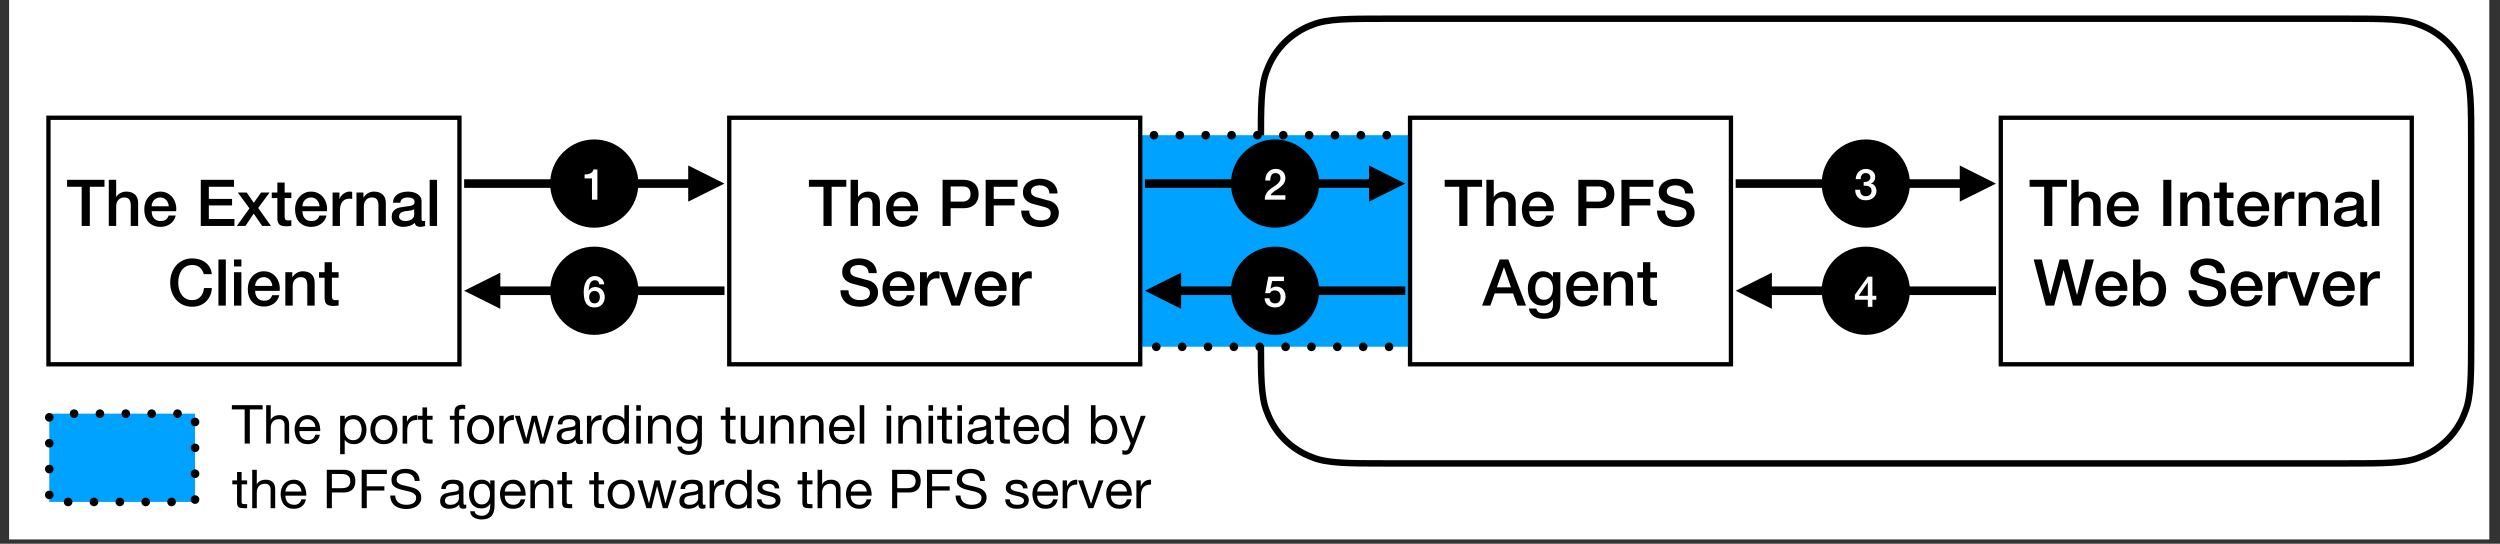 <?xml version="1.0" encoding="UTF-8"?>
<svg xmlns="http://www.w3.org/2000/svg" xmlns:xlink="http://www.w3.org/1999/xlink" width="460.7" height="100.2" viewBox="0 0 460.7 100.2">
<rect x="0" y="0" width="460.7" height="100.2" fill="#333333" stroke="none"/>
<defs>
<g>
<g id="glyph-0-0">
<path d="M 0.094 -8.5 L 6.984 -8.5 L 6.984 -7.219 L 4.281 -7.219 L 4.281 0 L 2.781 0 L 2.781 -7.219 L 0.094 -7.219 Z M 0.094 -8.5 "/>
</g>
<g id="glyph-0-1">
<path d="M 0.719 -8.5 L 2.078 -8.5 L 2.078 -5.344 L 2.094 -5.344 C 2.258 -5.625 2.504 -5.859 2.828 -6.047 C 3.16 -6.234 3.531 -6.328 3.938 -6.328 C 4.613 -6.328 5.145 -6.148 5.531 -5.797 C 5.926 -5.453 6.125 -4.93 6.125 -4.234 L 6.125 0 L 4.766 0 L 4.766 -3.875 C 4.742 -4.352 4.641 -4.703 4.453 -4.922 C 4.266 -5.141 3.969 -5.25 3.562 -5.25 C 3.332 -5.25 3.125 -5.207 2.938 -5.125 C 2.758 -5.039 2.602 -4.926 2.469 -4.781 C 2.344 -4.633 2.242 -4.461 2.172 -4.266 C 2.109 -4.066 2.078 -3.852 2.078 -3.625 L 2.078 0 L 0.719 0 Z M 0.719 -8.5 "/>
</g>
<g id="glyph-0-2">
<path d="M 4.938 -3.625 C 4.926 -3.832 4.879 -4.035 4.797 -4.234 C 4.723 -4.43 4.617 -4.602 4.484 -4.75 C 4.359 -4.906 4.203 -5.023 4.016 -5.109 C 3.828 -5.203 3.617 -5.25 3.391 -5.25 C 3.148 -5.25 2.93 -5.207 2.734 -5.125 C 2.547 -5.039 2.379 -4.926 2.234 -4.781 C 2.098 -4.633 1.988 -4.461 1.906 -4.266 C 1.82 -4.066 1.781 -3.852 1.781 -3.625 Z M 1.781 -2.719 C 1.781 -2.488 1.812 -2.258 1.875 -2.031 C 1.938 -1.812 2.035 -1.617 2.172 -1.453 C 2.305 -1.285 2.477 -1.148 2.688 -1.047 C 2.895 -0.953 3.141 -0.906 3.422 -0.906 C 3.828 -0.906 4.148 -0.988 4.391 -1.156 C 4.629 -1.332 4.805 -1.586 4.922 -1.922 L 6.219 -1.922 C 6.145 -1.586 6.02 -1.289 5.844 -1.031 C 5.664 -0.77 5.453 -0.551 5.203 -0.375 C 4.961 -0.195 4.688 -0.062 4.375 0.031 C 4.07 0.125 3.754 0.172 3.422 0.172 C 2.941 0.172 2.516 0.094 2.141 -0.062 C 1.766 -0.227 1.445 -0.453 1.188 -0.734 C 0.938 -1.023 0.742 -1.367 0.609 -1.766 C 0.484 -2.16 0.422 -2.598 0.422 -3.078 C 0.422 -3.516 0.488 -3.926 0.625 -4.312 C 0.758 -4.707 0.957 -5.051 1.219 -5.344 C 1.477 -5.645 1.789 -5.883 2.156 -6.062 C 2.52 -6.238 2.93 -6.328 3.391 -6.328 C 3.879 -6.328 4.316 -6.223 4.703 -6.016 C 5.086 -5.816 5.406 -5.551 5.656 -5.219 C 5.906 -4.883 6.086 -4.5 6.203 -4.062 C 6.316 -3.633 6.348 -3.188 6.297 -2.719 Z M 1.781 -2.719 "/>
</g>
<g id="glyph-0-3">
</g>
<g id="glyph-0-4">
<path d="M 0.906 -8.5 L 4.656 -8.5 C 5.258 -8.5 5.75 -8.41 6.125 -8.234 C 6.508 -8.066 6.805 -7.848 7.016 -7.578 C 7.223 -7.316 7.363 -7.031 7.438 -6.719 C 7.508 -6.414 7.547 -6.133 7.547 -5.875 C 7.547 -5.613 7.508 -5.328 7.438 -5.016 C 7.363 -4.711 7.223 -4.43 7.016 -4.172 C 6.805 -3.91 6.508 -3.691 6.125 -3.516 C 5.75 -3.348 5.258 -3.266 4.656 -3.266 L 2.391 -3.266 L 2.391 0 L 0.906 0 Z M 2.391 -4.484 L 4.578 -4.484 C 4.742 -4.484 4.91 -4.504 5.078 -4.547 C 5.254 -4.598 5.414 -4.676 5.562 -4.781 C 5.707 -4.883 5.828 -5.023 5.922 -5.203 C 6.016 -5.391 6.062 -5.613 6.062 -5.875 C 6.062 -6.156 6.02 -6.383 5.938 -6.562 C 5.863 -6.75 5.758 -6.895 5.625 -7 C 5.488 -7.113 5.332 -7.188 5.156 -7.219 C 4.977 -7.258 4.789 -7.281 4.594 -7.281 L 2.391 -7.281 Z M 2.391 -4.484 "/>
</g>
<g id="glyph-0-5">
<path d="M 0.906 -8.5 L 6.781 -8.5 L 6.781 -7.219 L 2.391 -7.219 L 2.391 -4.984 L 6.234 -4.984 L 6.234 -3.781 L 2.391 -3.781 L 2.391 0 L 0.906 0 Z M 0.906 -8.5 "/>
</g>
<g id="glyph-0-6">
<path d="M 1.875 -2.828 C 1.875 -2.504 1.93 -2.227 2.047 -2 C 2.16 -1.77 2.316 -1.582 2.516 -1.438 C 2.711 -1.289 2.938 -1.18 3.188 -1.109 C 3.445 -1.047 3.727 -1.016 4.031 -1.016 C 4.363 -1.016 4.645 -1.051 4.875 -1.125 C 5.102 -1.195 5.285 -1.289 5.422 -1.406 C 5.566 -1.531 5.672 -1.672 5.734 -1.828 C 5.797 -1.984 5.828 -2.141 5.828 -2.297 C 5.828 -2.617 5.754 -2.859 5.609 -3.016 C 5.461 -3.172 5.301 -3.281 5.125 -3.344 C 4.82 -3.457 4.473 -3.562 4.078 -3.656 C 3.68 -3.758 3.188 -3.891 2.594 -4.047 C 2.227 -4.141 1.926 -4.266 1.688 -4.422 C 1.445 -4.578 1.254 -4.75 1.109 -4.938 C 0.961 -5.133 0.859 -5.336 0.797 -5.547 C 0.742 -5.766 0.719 -5.984 0.719 -6.203 C 0.719 -6.629 0.805 -7 0.984 -7.312 C 1.16 -7.625 1.395 -7.883 1.688 -8.094 C 1.977 -8.301 2.312 -8.453 2.688 -8.547 C 3.062 -8.648 3.441 -8.703 3.828 -8.703 C 4.266 -8.703 4.68 -8.645 5.078 -8.531 C 5.473 -8.414 5.816 -8.242 6.109 -8.016 C 6.41 -7.785 6.645 -7.5 6.812 -7.156 C 6.988 -6.82 7.078 -6.43 7.078 -5.984 L 5.594 -5.984 C 5.551 -6.535 5.363 -6.922 5.031 -7.141 C 4.695 -7.367 4.273 -7.484 3.766 -7.484 C 3.586 -7.484 3.406 -7.461 3.219 -7.422 C 3.039 -7.391 2.875 -7.332 2.719 -7.25 C 2.57 -7.164 2.445 -7.051 2.344 -6.906 C 2.25 -6.77 2.203 -6.594 2.203 -6.375 C 2.203 -6.07 2.297 -5.836 2.484 -5.672 C 2.672 -5.504 2.914 -5.375 3.219 -5.281 C 3.25 -5.281 3.375 -5.25 3.594 -5.188 C 3.812 -5.125 4.055 -5.055 4.328 -4.984 C 4.598 -4.91 4.859 -4.836 5.109 -4.766 C 5.367 -4.703 5.555 -4.656 5.672 -4.625 C 5.941 -4.539 6.18 -4.422 6.391 -4.266 C 6.598 -4.117 6.77 -3.945 6.906 -3.75 C 7.051 -3.562 7.156 -3.352 7.219 -3.125 C 7.289 -2.906 7.328 -2.688 7.328 -2.469 C 7.328 -1.988 7.227 -1.578 7.031 -1.234 C 6.832 -0.898 6.57 -0.625 6.25 -0.406 C 5.938 -0.195 5.578 -0.047 5.172 0.047 C 4.773 0.148 4.363 0.203 3.938 0.203 C 3.457 0.203 3 0.141 2.562 0.016 C 2.133 -0.098 1.758 -0.273 1.438 -0.516 C 1.125 -0.766 0.875 -1.082 0.688 -1.469 C 0.5 -1.852 0.398 -2.305 0.391 -2.828 Z M 1.875 -2.828 "/>
</g>
<g id="glyph-0-7">
<path d="M 0.719 -6.156 L 1.984 -6.156 L 1.984 -4.969 L 2.016 -4.969 C 2.055 -5.133 2.133 -5.297 2.25 -5.453 C 2.363 -5.609 2.5 -5.75 2.656 -5.875 C 2.82 -6.008 3.004 -6.117 3.203 -6.203 C 3.398 -6.285 3.602 -6.328 3.812 -6.328 C 3.969 -6.328 4.078 -6.32 4.141 -6.312 C 4.203 -6.301 4.266 -6.289 4.328 -6.281 L 4.328 -4.984 C 4.223 -4.992 4.117 -5.004 4.016 -5.016 C 3.922 -5.023 3.828 -5.031 3.734 -5.031 C 3.504 -5.031 3.285 -4.984 3.078 -4.891 C 2.879 -4.805 2.703 -4.676 2.547 -4.5 C 2.398 -4.32 2.285 -4.098 2.203 -3.828 C 2.117 -3.566 2.078 -3.266 2.078 -2.922 L 2.078 0 L 0.719 0 Z M 0.719 -6.156 "/>
</g>
<g id="glyph-0-8">
<path d="M 0.109 -6.156 L 1.578 -6.156 L 3.141 -1.422 L 3.172 -1.422 L 4.672 -6.156 L 6.078 -6.156 L 3.875 0 L 2.344 0 Z M 0.109 -6.156 "/>
</g>
<g id="glyph-0-9">
<path d="M 0.906 -8.5 L 7.031 -8.5 L 7.031 -7.219 L 2.391 -7.219 L 2.391 -4.984 L 6.672 -4.984 L 6.672 -3.781 L 2.391 -3.781 L 2.391 -1.281 L 7.109 -1.281 L 7.109 0 L 0.906 0 Z M 0.906 -8.5 "/>
</g>
<g id="glyph-0-10">
<path d="M 2.375 -3.234 L 0.234 -6.156 L 1.875 -6.156 L 3.172 -4.266 L 4.516 -6.156 L 6.078 -6.156 L 3.984 -3.312 L 6.344 0 L 4.719 0 L 3.156 -2.281 L 1.641 0 L 0.047 0 Z M 2.375 -3.234 "/>
</g>
<g id="glyph-0-11">
<path d="M 0.094 -6.156 L 1.125 -6.156 L 1.125 -8 L 2.469 -8 L 2.469 -6.156 L 3.703 -6.156 L 3.703 -5.141 L 2.469 -5.141 L 2.469 -1.859 C 2.469 -1.711 2.473 -1.586 2.484 -1.484 C 2.504 -1.379 2.535 -1.289 2.578 -1.219 C 2.617 -1.156 2.68 -1.102 2.766 -1.062 C 2.859 -1.031 2.977 -1.016 3.125 -1.016 C 3.227 -1.016 3.328 -1.016 3.422 -1.016 C 3.516 -1.023 3.609 -1.039 3.703 -1.062 L 3.703 -0.016 C 3.555 0.004 3.41 0.02 3.266 0.031 C 3.117 0.051 2.973 0.062 2.828 0.062 C 2.461 0.062 2.172 0.031 1.953 -0.031 C 1.734 -0.102 1.562 -0.203 1.438 -0.328 C 1.32 -0.461 1.238 -0.629 1.188 -0.828 C 1.145 -1.023 1.125 -1.254 1.125 -1.516 L 1.125 -5.141 L 0.094 -5.141 Z M 0.094 -6.156 "/>
</g>
<g id="glyph-0-12">
<path d="M 0.719 -6.156 L 2 -6.156 L 2 -5.25 L 2.031 -5.234 C 2.227 -5.566 2.492 -5.832 2.828 -6.031 C 3.16 -6.227 3.531 -6.328 3.938 -6.328 C 4.613 -6.328 5.145 -6.148 5.531 -5.797 C 5.926 -5.453 6.125 -4.93 6.125 -4.234 L 6.125 0 L 4.766 0 L 4.766 -3.875 C 4.742 -4.352 4.641 -4.703 4.453 -4.922 C 4.266 -5.141 3.969 -5.25 3.562 -5.25 C 3.332 -5.25 3.125 -5.207 2.938 -5.125 C 2.758 -5.039 2.602 -4.926 2.469 -4.781 C 2.344 -4.633 2.242 -4.461 2.172 -4.266 C 2.109 -4.066 2.078 -3.852 2.078 -3.625 L 2.078 0 L 0.719 0 Z M 0.719 -6.156 "/>
</g>
<g id="glyph-0-13">
<path d="M 5.875 -1.375 C 5.875 -1.207 5.895 -1.086 5.938 -1.016 C 5.977 -0.941 6.062 -0.906 6.188 -0.906 C 6.227 -0.906 6.273 -0.906 6.328 -0.906 C 6.391 -0.906 6.457 -0.91 6.531 -0.922 L 6.531 0.016 C 6.477 0.023 6.414 0.039 6.344 0.062 C 6.27 0.082 6.191 0.098 6.109 0.109 C 6.023 0.129 5.941 0.145 5.859 0.156 C 5.785 0.164 5.723 0.172 5.672 0.172 C 5.391 0.172 5.156 0.113 4.969 0 C 4.789 -0.113 4.676 -0.305 4.625 -0.578 C 4.352 -0.316 4.02 -0.125 3.625 0 C 3.227 0.113 2.848 0.172 2.484 0.172 C 2.211 0.172 1.945 0.129 1.688 0.047 C 1.438 -0.023 1.211 -0.133 1.016 -0.281 C 0.816 -0.426 0.66 -0.609 0.547 -0.828 C 0.43 -1.055 0.375 -1.32 0.375 -1.625 C 0.375 -2.008 0.441 -2.32 0.578 -2.562 C 0.723 -2.801 0.906 -2.988 1.125 -3.125 C 1.352 -3.258 1.609 -3.352 1.891 -3.406 C 2.18 -3.469 2.469 -3.516 2.75 -3.547 C 3 -3.598 3.234 -3.629 3.453 -3.641 C 3.672 -3.66 3.863 -3.695 4.031 -3.75 C 4.207 -3.801 4.344 -3.875 4.438 -3.969 C 4.539 -4.07 4.594 -4.223 4.594 -4.422 C 4.594 -4.586 4.551 -4.727 4.469 -4.844 C 4.383 -4.957 4.281 -5.039 4.156 -5.094 C 4.039 -5.156 3.906 -5.195 3.75 -5.219 C 3.602 -5.238 3.461 -5.25 3.328 -5.25 C 2.941 -5.25 2.625 -5.172 2.375 -5.016 C 2.133 -4.859 2 -4.613 1.969 -4.281 L 0.609 -4.281 C 0.629 -4.676 0.723 -5.004 0.891 -5.266 C 1.055 -5.523 1.27 -5.734 1.531 -5.891 C 1.789 -6.047 2.082 -6.156 2.406 -6.219 C 2.727 -6.289 3.062 -6.328 3.406 -6.328 C 3.707 -6.328 4.004 -6.289 4.297 -6.219 C 4.586 -6.156 4.848 -6.051 5.078 -5.906 C 5.316 -5.77 5.508 -5.586 5.656 -5.359 C 5.801 -5.141 5.875 -4.863 5.875 -4.531 Z M 4.516 -3.078 C 4.305 -2.941 4.051 -2.859 3.75 -2.828 C 3.445 -2.805 3.145 -2.77 2.844 -2.719 C 2.695 -2.688 2.555 -2.648 2.422 -2.609 C 2.285 -2.566 2.164 -2.508 2.062 -2.438 C 1.969 -2.363 1.891 -2.266 1.828 -2.141 C 1.766 -2.016 1.734 -1.863 1.734 -1.688 C 1.734 -1.539 1.773 -1.414 1.859 -1.312 C 1.953 -1.207 2.062 -1.125 2.188 -1.062 C 2.312 -1 2.445 -0.957 2.594 -0.938 C 2.738 -0.914 2.867 -0.906 2.984 -0.906 C 3.141 -0.906 3.301 -0.926 3.469 -0.969 C 3.645 -1.008 3.812 -1.078 3.969 -1.172 C 4.125 -1.266 4.254 -1.383 4.359 -1.531 C 4.461 -1.676 4.516 -1.859 4.516 -2.078 Z M 4.516 -3.078 "/>
</g>
<g id="glyph-0-14">
<path d="M 0.75 -8.5 L 2.109 -8.5 L 2.109 0 L 0.75 0 Z M 0.75 -8.5 "/>
</g>
<g id="glyph-0-15">
<path d="M 6.641 -5.797 C 6.578 -6.047 6.488 -6.27 6.375 -6.469 C 6.27 -6.676 6.129 -6.852 5.953 -7 C 5.773 -7.156 5.566 -7.273 5.328 -7.359 C 5.098 -7.441 4.832 -7.484 4.531 -7.484 C 4.07 -7.484 3.676 -7.391 3.344 -7.203 C 3.02 -7.023 2.754 -6.785 2.547 -6.484 C 2.336 -6.18 2.18 -5.832 2.078 -5.438 C 1.984 -5.051 1.938 -4.656 1.938 -4.25 C 1.938 -3.844 1.984 -3.441 2.078 -3.047 C 2.18 -2.66 2.336 -2.316 2.547 -2.016 C 2.754 -1.711 3.02 -1.469 3.344 -1.281 C 3.676 -1.102 4.07 -1.016 4.531 -1.016 C 4.863 -1.016 5.156 -1.07 5.406 -1.188 C 5.656 -1.301 5.867 -1.457 6.047 -1.656 C 6.234 -1.863 6.379 -2.102 6.484 -2.375 C 6.586 -2.645 6.656 -2.93 6.688 -3.234 L 8.141 -3.234 C 8.109 -2.723 8 -2.258 7.812 -1.844 C 7.625 -1.426 7.367 -1.062 7.047 -0.75 C 6.734 -0.445 6.363 -0.211 5.938 -0.047 C 5.508 0.117 5.039 0.203 4.531 0.203 C 3.895 0.203 3.32 0.086 2.812 -0.141 C 2.312 -0.379 1.883 -0.703 1.531 -1.109 C 1.188 -1.516 0.922 -1.984 0.734 -2.516 C 0.547 -3.055 0.453 -3.633 0.453 -4.25 C 0.453 -4.852 0.547 -5.426 0.734 -5.969 C 0.922 -6.508 1.188 -6.977 1.531 -7.375 C 1.883 -7.781 2.312 -8.102 2.812 -8.344 C 3.32 -8.582 3.895 -8.703 4.531 -8.703 C 5 -8.703 5.441 -8.633 5.859 -8.5 C 6.285 -8.375 6.66 -8.188 6.984 -7.938 C 7.305 -7.688 7.566 -7.379 7.766 -7.016 C 7.961 -6.66 8.082 -6.254 8.125 -5.797 Z M 6.641 -5.797 "/>
</g>
<g id="glyph-0-16">
<path d="M 0.75 -8.5 L 2.109 -8.5 L 2.109 -7.219 L 0.75 -7.219 Z M 0.75 -6.156 L 2.109 -6.156 L 2.109 0 L 0.75 0 Z M 0.75 -6.156 "/>
</g>
<g id="glyph-0-17">
<path d="M 0.906 -8.5 L 2.391 -8.5 L 2.391 0 L 0.906 0 Z M 0.906 -8.5 "/>
</g>
<g id="glyph-0-18">
<path d="M 0.078 -8.5 L 1.578 -8.5 L 3.125 -2 L 3.141 -2 L 4.859 -8.5 L 6.375 -8.5 L 8.047 -2 L 8.078 -2 L 9.656 -8.5 L 11.172 -8.5 L 8.828 0 L 7.312 0 L 5.609 -6.5 L 5.578 -6.5 L 3.844 0 L 2.312 0 Z M 0.078 -8.5 "/>
</g>
<g id="glyph-0-19">
<path d="M 0.75 -8.5 L 2.109 -8.5 L 2.109 -5.359 L 2.125 -5.359 C 2.227 -5.504 2.344 -5.633 2.469 -5.75 C 2.602 -5.875 2.754 -5.977 2.922 -6.062 C 3.086 -6.145 3.258 -6.207 3.438 -6.25 C 3.613 -6.301 3.789 -6.328 3.969 -6.328 C 4.445 -6.328 4.867 -6.238 5.234 -6.062 C 5.598 -5.895 5.895 -5.66 6.125 -5.359 C 6.363 -5.066 6.539 -4.723 6.656 -4.328 C 6.781 -3.93 6.844 -3.504 6.844 -3.047 C 6.844 -2.629 6.789 -2.227 6.688 -1.844 C 6.582 -1.457 6.422 -1.113 6.203 -0.812 C 5.984 -0.52 5.707 -0.281 5.375 -0.094 C 5.039 0.082 4.645 0.172 4.188 0.172 C 3.977 0.172 3.77 0.156 3.562 0.125 C 3.352 0.094 3.148 0.039 2.953 -0.031 C 2.766 -0.113 2.594 -0.219 2.438 -0.344 C 2.289 -0.469 2.164 -0.633 2.062 -0.844 L 2.031 -0.844 L 2.031 0 L 0.75 0 Z M 5.484 -3.078 C 5.484 -3.348 5.445 -3.613 5.375 -3.875 C 5.312 -4.145 5.207 -4.379 5.062 -4.578 C 4.914 -4.773 4.734 -4.938 4.516 -5.062 C 4.305 -5.188 4.062 -5.25 3.781 -5.25 C 3.207 -5.25 2.773 -5.051 2.484 -4.656 C 2.203 -4.258 2.062 -3.734 2.062 -3.078 C 2.062 -2.766 2.098 -2.473 2.172 -2.203 C 2.242 -1.941 2.352 -1.711 2.5 -1.516 C 2.656 -1.328 2.836 -1.176 3.047 -1.062 C 3.266 -0.957 3.508 -0.906 3.781 -0.906 C 4.094 -0.906 4.352 -0.969 4.562 -1.094 C 4.781 -1.219 4.957 -1.379 5.094 -1.578 C 5.238 -1.785 5.336 -2.02 5.391 -2.281 C 5.453 -2.539 5.484 -2.805 5.484 -3.078 Z M 5.484 -3.078 "/>
</g>
<g id="glyph-0-20">
<path d="M 3.172 -8.5 L 4.766 -8.5 L 8.031 0 L 6.438 0 L 5.641 -2.25 L 2.25 -2.25 L 1.453 0 L -0.078 0 Z M 2.656 -3.375 L 5.25 -3.375 L 3.984 -7.031 L 3.938 -7.031 Z M 2.656 -3.375 "/>
</g>
<g id="glyph-0-21">
<path d="M 6.406 -0.328 C 6.406 0.609 6.145 1.301 5.625 1.75 C 5.102 2.207 4.352 2.438 3.375 2.438 C 3.07 2.438 2.758 2.406 2.438 2.344 C 2.125 2.281 1.836 2.172 1.578 2.016 C 1.328 1.867 1.113 1.672 0.938 1.422 C 0.758 1.18 0.656 0.883 0.625 0.531 L 1.984 0.531 C 2.023 0.719 2.094 0.867 2.188 0.984 C 2.281 1.109 2.391 1.203 2.516 1.266 C 2.648 1.336 2.797 1.379 2.953 1.391 C 3.117 1.41 3.289 1.422 3.469 1.422 C 4.008 1.422 4.406 1.285 4.656 1.016 C 4.914 0.754 5.047 0.367 5.047 -0.141 L 5.047 -1.078 L 5.031 -1.078 C 4.832 -0.742 4.566 -0.477 4.234 -0.281 C 3.91 -0.094 3.555 0 3.172 0 C 2.68 0 2.266 -0.082 1.922 -0.25 C 1.578 -0.426 1.289 -0.66 1.062 -0.953 C 0.832 -1.254 0.664 -1.598 0.562 -1.984 C 0.469 -2.379 0.422 -2.797 0.422 -3.234 C 0.422 -3.648 0.484 -4.047 0.609 -4.422 C 0.734 -4.797 0.914 -5.125 1.156 -5.406 C 1.395 -5.688 1.688 -5.91 2.031 -6.078 C 2.375 -6.242 2.766 -6.328 3.203 -6.328 C 3.586 -6.328 3.941 -6.242 4.266 -6.078 C 4.598 -5.91 4.852 -5.656 5.031 -5.312 L 5.047 -5.312 L 5.047 -6.156 L 6.406 -6.156 Z M 3.391 -1.078 C 3.691 -1.078 3.945 -1.133 4.156 -1.25 C 4.375 -1.375 4.547 -1.535 4.672 -1.734 C 4.805 -1.941 4.898 -2.176 4.953 -2.438 C 5.016 -2.695 5.047 -2.957 5.047 -3.219 C 5.047 -3.477 5.016 -3.727 4.953 -3.969 C 4.891 -4.219 4.789 -4.438 4.656 -4.625 C 4.531 -4.82 4.359 -4.973 4.141 -5.078 C 3.93 -5.191 3.68 -5.25 3.391 -5.25 C 3.086 -5.25 2.832 -5.188 2.625 -5.062 C 2.426 -4.938 2.258 -4.77 2.125 -4.562 C 2 -4.363 1.91 -4.133 1.859 -3.875 C 1.805 -3.613 1.781 -3.359 1.781 -3.109 C 1.781 -2.848 1.812 -2.598 1.875 -2.359 C 1.938 -2.117 2.031 -1.898 2.156 -1.703 C 2.289 -1.516 2.457 -1.363 2.656 -1.25 C 2.863 -1.133 3.109 -1.078 3.391 -1.078 Z M 3.391 -1.078 "/>
</g>
<g id="glyph-1-0">
<path d="M 0.422 -4.641 C 0.609 -4.641 0.789 -4.656 0.969 -4.688 C 1.156 -4.719 1.32 -4.77 1.469 -4.844 C 1.613 -4.914 1.738 -5.008 1.844 -5.125 C 1.945 -5.238 2.016 -5.383 2.047 -5.562 L 2.781 -5.562 L 2.781 0 L 1.781 0 L 1.781 -3.922 L 0.422 -3.922 Z M 0.422 -4.641 "/>
</g>
<g id="glyph-1-1">
<path d="M 4.109 0 L 0.312 0 C 0.312 -0.457 0.422 -0.859 0.641 -1.203 C 0.859 -1.547 1.156 -1.848 1.531 -2.109 C 1.707 -2.234 1.895 -2.359 2.094 -2.484 C 2.289 -2.609 2.469 -2.742 2.625 -2.891 C 2.789 -3.035 2.926 -3.191 3.031 -3.359 C 3.145 -3.523 3.203 -3.711 3.203 -3.922 C 3.203 -4.023 3.191 -4.133 3.172 -4.25 C 3.148 -4.363 3.102 -4.469 3.031 -4.562 C 2.957 -4.664 2.859 -4.75 2.734 -4.812 C 2.617 -4.875 2.461 -4.906 2.266 -4.906 C 2.086 -4.906 1.938 -4.867 1.812 -4.797 C 1.695 -4.734 1.602 -4.641 1.531 -4.516 C 1.457 -4.391 1.406 -4.238 1.375 -4.062 C 1.344 -3.895 1.32 -3.719 1.312 -3.531 L 0.406 -3.531 C 0.406 -3.832 0.445 -4.113 0.531 -4.375 C 0.613 -4.633 0.738 -4.859 0.906 -5.047 C 1.07 -5.242 1.27 -5.395 1.5 -5.5 C 1.738 -5.613 2.016 -5.672 2.328 -5.672 C 2.66 -5.672 2.941 -5.613 3.172 -5.5 C 3.398 -5.383 3.582 -5.242 3.719 -5.078 C 3.863 -4.91 3.961 -4.727 4.016 -4.531 C 4.078 -4.332 4.109 -4.141 4.109 -3.953 C 4.109 -3.734 4.07 -3.535 4 -3.359 C 3.938 -3.18 3.848 -3.016 3.734 -2.859 C 3.617 -2.711 3.484 -2.57 3.328 -2.438 C 3.18 -2.312 3.031 -2.191 2.875 -2.078 C 2.719 -1.973 2.555 -1.867 2.391 -1.766 C 2.234 -1.672 2.086 -1.57 1.953 -1.469 C 1.816 -1.363 1.695 -1.254 1.594 -1.141 C 1.5 -1.035 1.43 -0.926 1.391 -0.812 L 4.109 -0.812 Z M 4.109 0 "/>
</g>
<g id="glyph-1-2">
<path d="M 1.812 -3.25 C 1.957 -3.25 2.102 -3.258 2.25 -3.281 C 2.395 -3.312 2.523 -3.359 2.641 -3.422 C 2.766 -3.492 2.863 -3.586 2.938 -3.703 C 3.008 -3.816 3.047 -3.957 3.047 -4.125 C 3.047 -4.363 2.961 -4.551 2.797 -4.688 C 2.641 -4.832 2.43 -4.906 2.172 -4.906 C 2.016 -4.906 1.879 -4.875 1.766 -4.812 C 1.648 -4.75 1.551 -4.66 1.469 -4.547 C 1.395 -4.441 1.336 -4.32 1.297 -4.188 C 1.266 -4.062 1.25 -3.926 1.25 -3.781 L 0.344 -3.781 C 0.352 -4.051 0.406 -4.301 0.5 -4.531 C 0.594 -4.758 0.719 -4.957 0.875 -5.125 C 1.031 -5.289 1.219 -5.422 1.438 -5.516 C 1.656 -5.617 1.906 -5.672 2.188 -5.672 C 2.406 -5.672 2.617 -5.641 2.828 -5.578 C 3.035 -5.516 3.223 -5.422 3.391 -5.297 C 3.555 -5.172 3.688 -5.016 3.781 -4.828 C 3.883 -4.641 3.938 -4.426 3.938 -4.188 C 3.938 -3.906 3.875 -3.66 3.75 -3.453 C 3.625 -3.242 3.426 -3.094 3.156 -3 L 3.156 -2.969 C 3.477 -2.906 3.727 -2.75 3.906 -2.5 C 4.082 -2.25 4.172 -1.945 4.172 -1.594 C 4.172 -1.32 4.113 -1.082 4 -0.875 C 3.895 -0.664 3.754 -0.488 3.578 -0.344 C 3.398 -0.195 3.191 -0.082 2.953 0 C 2.711 0.07 2.461 0.109 2.203 0.109 C 1.879 0.109 1.594 0.062 1.344 -0.031 C 1.102 -0.125 0.906 -0.254 0.75 -0.422 C 0.594 -0.586 0.469 -0.789 0.375 -1.031 C 0.289 -1.27 0.25 -1.535 0.25 -1.828 L 1.156 -1.828 C 1.145 -1.484 1.227 -1.195 1.406 -0.969 C 1.582 -0.75 1.848 -0.641 2.203 -0.641 C 2.504 -0.641 2.754 -0.723 2.953 -0.891 C 3.16 -1.066 3.266 -1.316 3.266 -1.641 C 3.266 -1.848 3.223 -2.016 3.141 -2.141 C 3.055 -2.273 2.941 -2.375 2.797 -2.438 C 2.66 -2.508 2.504 -2.551 2.328 -2.562 C 2.16 -2.582 1.988 -2.586 1.812 -2.578 Z M 1.812 -3.25 "/>
</g>
<g id="glyph-1-3">
<path d="M 0.891 -2.031 L 2.578 -2.031 L 2.578 -4.484 L 2.562 -4.484 Z M 4.141 -1.312 L 3.422 -1.312 L 3.422 0 L 2.578 0 L 2.578 -1.312 L 0.188 -1.312 L 0.188 -2.219 L 2.578 -5.562 L 3.422 -5.562 L 3.422 -2.031 L 4.141 -2.031 Z M 4.141 -1.312 "/>
</g>
<g id="glyph-1-4">
<path d="M 0.969 -5.562 L 3.844 -5.562 L 3.844 -4.75 L 1.656 -4.75 L 1.359 -3.328 L 1.375 -3.312 C 1.5 -3.457 1.656 -3.562 1.844 -3.625 C 2.031 -3.695 2.219 -3.734 2.406 -3.734 C 2.676 -3.734 2.922 -3.688 3.141 -3.594 C 3.359 -3.5 3.539 -3.367 3.688 -3.203 C 3.832 -3.035 3.941 -2.836 4.016 -2.609 C 4.098 -2.391 4.141 -2.145 4.141 -1.875 C 4.141 -1.656 4.102 -1.426 4.031 -1.188 C 3.957 -0.957 3.844 -0.742 3.688 -0.547 C 3.531 -0.359 3.332 -0.203 3.094 -0.078 C 2.852 0.047 2.562 0.109 2.219 0.109 C 1.945 0.109 1.695 0.07 1.469 0 C 1.238 -0.07 1.035 -0.176 0.859 -0.312 C 0.691 -0.457 0.555 -0.633 0.453 -0.844 C 0.348 -1.051 0.289 -1.297 0.281 -1.578 L 1.188 -1.578 C 1.207 -1.273 1.305 -1.039 1.484 -0.875 C 1.672 -0.719 1.91 -0.641 2.203 -0.641 C 2.398 -0.641 2.562 -0.672 2.688 -0.734 C 2.82 -0.797 2.93 -0.883 3.016 -1 C 3.098 -1.113 3.156 -1.242 3.188 -1.391 C 3.219 -1.535 3.234 -1.691 3.234 -1.859 C 3.234 -2.016 3.211 -2.16 3.172 -2.297 C 3.129 -2.441 3.066 -2.566 2.984 -2.672 C 2.898 -2.773 2.789 -2.859 2.656 -2.922 C 2.52 -2.992 2.363 -3.031 2.188 -3.031 C 1.988 -3.031 1.805 -2.992 1.641 -2.922 C 1.473 -2.848 1.352 -2.711 1.281 -2.516 L 0.375 -2.516 Z M 0.969 -5.562 "/>
</g>
<g id="glyph-1-5">
<path d="M 3.141 -4.156 C 3.117 -4.383 3.035 -4.566 2.891 -4.703 C 2.754 -4.836 2.566 -4.906 2.328 -4.906 C 2.16 -4.906 2.016 -4.875 1.891 -4.812 C 1.773 -4.758 1.676 -4.68 1.594 -4.578 C 1.508 -4.473 1.441 -4.359 1.391 -4.234 C 1.348 -4.109 1.312 -3.973 1.281 -3.828 C 1.25 -3.68 1.223 -3.535 1.203 -3.391 C 1.191 -3.254 1.18 -3.129 1.172 -3.016 L 1.188 -3 C 1.312 -3.219 1.477 -3.379 1.688 -3.484 C 1.906 -3.598 2.141 -3.656 2.391 -3.656 C 2.66 -3.656 2.906 -3.602 3.125 -3.5 C 3.344 -3.406 3.523 -3.273 3.672 -3.109 C 3.828 -2.941 3.941 -2.742 4.016 -2.516 C 4.098 -2.297 4.141 -2.051 4.141 -1.781 C 4.141 -1.508 4.094 -1.258 4 -1.031 C 3.914 -0.801 3.789 -0.598 3.625 -0.422 C 3.469 -0.254 3.273 -0.125 3.047 -0.031 C 2.816 0.062 2.566 0.109 2.297 0.109 C 1.891 0.109 1.551 0.035 1.281 -0.109 C 1.02 -0.266 0.812 -0.473 0.656 -0.734 C 0.508 -0.992 0.406 -1.301 0.344 -1.656 C 0.289 -2.008 0.266 -2.391 0.266 -2.797 C 0.266 -3.129 0.301 -3.461 0.375 -3.797 C 0.445 -4.141 0.562 -4.445 0.719 -4.719 C 0.883 -5 1.102 -5.227 1.375 -5.406 C 1.645 -5.582 1.973 -5.672 2.359 -5.672 C 2.586 -5.672 2.797 -5.629 2.984 -5.547 C 3.18 -5.473 3.352 -5.367 3.5 -5.234 C 3.656 -5.109 3.781 -4.953 3.875 -4.766 C 3.977 -4.586 4.035 -4.383 4.047 -4.156 Z M 2.266 -0.641 C 2.43 -0.641 2.57 -0.672 2.688 -0.734 C 2.812 -0.805 2.914 -0.895 3 -1 C 3.082 -1.102 3.141 -1.223 3.172 -1.359 C 3.211 -1.504 3.234 -1.648 3.234 -1.797 C 3.234 -1.953 3.211 -2.098 3.172 -2.234 C 3.141 -2.367 3.082 -2.488 3 -2.594 C 2.914 -2.695 2.812 -2.781 2.688 -2.844 C 2.57 -2.906 2.43 -2.938 2.266 -2.938 C 2.098 -2.938 1.953 -2.906 1.828 -2.844 C 1.703 -2.781 1.598 -2.695 1.516 -2.594 C 1.43 -2.488 1.367 -2.367 1.328 -2.234 C 1.285 -2.098 1.266 -1.953 1.266 -1.797 C 1.266 -1.648 1.285 -1.504 1.328 -1.359 C 1.367 -1.223 1.43 -1.098 1.516 -0.984 C 1.598 -0.879 1.703 -0.797 1.828 -0.734 C 1.953 -0.672 2.098 -0.641 2.266 -0.641 Z M 2.266 -0.641 "/>
</g>
<g id="glyph-2-0">
<path d="M 2.375 -6.297 L 2.375 0 L 3.328 0 L 3.328 -6.297 L 5.688 -6.297 L 5.688 -7.078 L 0.016 -7.078 L 0.016 -6.297 Z M 2.375 -6.297 "/>
</g>
<g id="glyph-2-1">
<path d="M 0.641 -7.078 L 0.641 0 L 1.484 0 L 1.484 -2.891 C 1.484 -3.129 1.516 -3.344 1.578 -3.531 C 1.641 -3.727 1.734 -3.898 1.859 -4.047 C 1.984 -4.191 2.141 -4.301 2.328 -4.375 C 2.516 -4.457 2.738 -4.5 3 -4.5 C 3.32 -4.5 3.57 -4.406 3.75 -4.219 C 3.938 -4.039 4.031 -3.789 4.031 -3.469 L 4.031 0 L 4.875 0 L 4.875 -3.375 C 4.875 -3.656 4.848 -3.906 4.797 -4.125 C 4.742 -4.352 4.645 -4.551 4.5 -4.719 C 4.363 -4.883 4.18 -5.016 3.953 -5.109 C 3.734 -5.203 3.453 -5.25 3.109 -5.25 C 2.961 -5.25 2.805 -5.234 2.641 -5.203 C 2.484 -5.172 2.328 -5.117 2.172 -5.047 C 2.023 -4.973 1.891 -4.879 1.766 -4.766 C 1.648 -4.66 1.562 -4.531 1.5 -4.375 L 1.484 -4.375 L 1.484 -7.078 Z M 0.641 -7.078 "/>
</g>
<g id="glyph-2-2">
<path d="M 4.203 -3.062 L 1.25 -3.062 C 1.258 -3.258 1.301 -3.441 1.375 -3.609 C 1.445 -3.785 1.547 -3.941 1.672 -4.078 C 1.797 -4.211 1.945 -4.316 2.125 -4.391 C 2.301 -4.461 2.5 -4.5 2.719 -4.5 C 2.926 -4.5 3.117 -4.461 3.297 -4.391 C 3.473 -4.316 3.625 -4.211 3.75 -4.078 C 3.883 -3.953 3.988 -3.801 4.062 -3.625 C 4.133 -3.445 4.18 -3.258 4.203 -3.062 Z M 5.016 -1.625 L 4.172 -1.625 C 4.098 -1.289 3.945 -1.039 3.719 -0.875 C 3.5 -0.707 3.207 -0.625 2.844 -0.625 C 2.57 -0.625 2.332 -0.672 2.125 -0.766 C 1.914 -0.859 1.742 -0.984 1.609 -1.141 C 1.484 -1.297 1.391 -1.473 1.328 -1.672 C 1.266 -1.867 1.238 -2.082 1.25 -2.312 L 5.094 -2.312 C 5.102 -2.625 5.07 -2.953 5 -3.297 C 4.938 -3.641 4.812 -3.957 4.625 -4.25 C 4.445 -4.539 4.207 -4.781 3.906 -4.969 C 3.602 -5.156 3.223 -5.25 2.766 -5.25 C 2.422 -5.25 2.098 -5.18 1.797 -5.047 C 1.504 -4.922 1.25 -4.738 1.031 -4.5 C 0.82 -4.258 0.656 -3.977 0.531 -3.656 C 0.414 -3.332 0.359 -2.973 0.359 -2.578 C 0.367 -2.191 0.426 -1.832 0.531 -1.5 C 0.633 -1.164 0.785 -0.879 0.984 -0.641 C 1.191 -0.398 1.445 -0.211 1.75 -0.078 C 2.051 0.047 2.406 0.109 2.812 0.109 C 3.395 0.109 3.879 -0.035 4.266 -0.328 C 4.648 -0.617 4.898 -1.051 5.016 -1.625 Z M 5.016 -1.625 "/>
</g>
<g id="glyph-2-3">
</g>
<g id="glyph-2-4">
<path d="M 0.672 -5.125 L 0.672 1.953 L 1.516 1.953 L 1.516 -0.688 L 1.531 -0.688 C 1.625 -0.531 1.738 -0.398 1.875 -0.297 C 2.008 -0.203 2.148 -0.125 2.297 -0.062 C 2.453 0 2.609 0.039 2.766 0.062 C 2.922 0.094 3.062 0.109 3.188 0.109 C 3.57 0.109 3.91 0.039 4.203 -0.094 C 4.504 -0.238 4.75 -0.43 4.938 -0.672 C 5.133 -0.91 5.281 -1.191 5.375 -1.516 C 5.477 -1.836 5.531 -2.18 5.531 -2.547 C 5.531 -2.91 5.477 -3.254 5.375 -3.578 C 5.281 -3.898 5.133 -4.188 4.938 -4.438 C 4.738 -4.688 4.492 -4.883 4.203 -5.031 C 3.91 -5.176 3.566 -5.25 3.172 -5.25 C 2.805 -5.25 2.473 -5.18 2.172 -5.047 C 1.879 -4.922 1.664 -4.719 1.531 -4.438 L 1.516 -4.438 L 1.516 -5.125 Z M 4.641 -2.609 C 4.641 -2.359 4.609 -2.113 4.547 -1.875 C 4.492 -1.633 4.41 -1.422 4.297 -1.234 C 4.18 -1.055 4.023 -0.91 3.828 -0.797 C 3.629 -0.68 3.383 -0.625 3.094 -0.625 C 2.801 -0.625 2.551 -0.676 2.344 -0.781 C 2.145 -0.895 1.977 -1.039 1.844 -1.219 C 1.719 -1.395 1.625 -1.598 1.562 -1.828 C 1.508 -2.066 1.484 -2.312 1.484 -2.562 C 1.484 -2.801 1.508 -3.035 1.562 -3.266 C 1.613 -3.504 1.703 -3.711 1.828 -3.891 C 1.961 -4.078 2.129 -4.223 2.328 -4.328 C 2.523 -4.441 2.766 -4.5 3.047 -4.5 C 3.316 -4.5 3.551 -4.445 3.75 -4.344 C 3.957 -4.238 4.125 -4.098 4.25 -3.922 C 4.375 -3.742 4.469 -3.539 4.531 -3.312 C 4.602 -3.082 4.641 -2.848 4.641 -2.609 Z M 4.641 -2.609 "/>
</g>
<g id="glyph-2-5">
<path d="M 1.25 -2.562 C 1.25 -2.875 1.289 -3.148 1.375 -3.391 C 1.457 -3.629 1.57 -3.832 1.719 -4 C 1.863 -4.164 2.031 -4.289 2.219 -4.375 C 2.414 -4.457 2.625 -4.5 2.844 -4.5 C 3.062 -4.5 3.27 -4.457 3.469 -4.375 C 3.664 -4.289 3.836 -4.164 3.984 -4 C 4.129 -3.832 4.238 -3.629 4.312 -3.391 C 4.395 -3.148 4.438 -2.875 4.438 -2.562 C 4.438 -2.25 4.395 -1.973 4.312 -1.734 C 4.238 -1.492 4.129 -1.289 3.984 -1.125 C 3.836 -0.969 3.664 -0.844 3.469 -0.75 C 3.27 -0.664 3.062 -0.625 2.844 -0.625 C 2.625 -0.625 2.414 -0.664 2.219 -0.75 C 2.031 -0.844 1.863 -0.969 1.719 -1.125 C 1.57 -1.289 1.457 -1.492 1.375 -1.734 C 1.289 -1.973 1.25 -2.25 1.25 -2.562 Z M 0.359 -2.562 C 0.359 -2.188 0.41 -1.832 0.516 -1.5 C 0.617 -1.176 0.773 -0.895 0.984 -0.656 C 1.203 -0.414 1.469 -0.227 1.781 -0.094 C 2.094 0.039 2.445 0.109 2.844 0.109 C 3.258 0.109 3.617 0.039 3.922 -0.094 C 4.234 -0.227 4.492 -0.414 4.703 -0.656 C 4.91 -0.895 5.066 -1.176 5.172 -1.5 C 5.285 -1.832 5.344 -2.188 5.344 -2.562 C 5.344 -2.938 5.285 -3.285 5.172 -3.609 C 5.066 -3.941 4.91 -4.227 4.703 -4.469 C 4.492 -4.707 4.234 -4.895 3.922 -5.031 C 3.617 -5.176 3.258 -5.25 2.844 -5.25 C 2.445 -5.25 2.094 -5.176 1.781 -5.031 C 1.469 -4.895 1.203 -4.707 0.984 -4.469 C 0.773 -4.227 0.617 -3.941 0.516 -3.609 C 0.41 -3.285 0.359 -2.938 0.359 -2.562 Z M 0.359 -2.562 "/>
</g>
<g id="glyph-2-6">
<path d="M 0.609 -5.125 L 0.609 0 L 1.453 0 L 1.453 -2.281 C 1.453 -2.613 1.484 -2.906 1.547 -3.156 C 1.609 -3.414 1.711 -3.633 1.859 -3.812 C 2.004 -3.988 2.195 -4.125 2.438 -4.219 C 2.676 -4.312 2.961 -4.359 3.297 -4.359 L 3.297 -5.25 C 2.848 -5.258 2.473 -5.164 2.172 -4.969 C 1.867 -4.77 1.617 -4.461 1.422 -4.047 L 1.406 -4.047 L 1.406 -5.125 Z M 0.609 -5.125 "/>
</g>
<g id="glyph-2-7">
<path d="M 1.812 -5.125 L 1.812 -6.672 L 0.969 -6.672 L 0.969 -5.125 L 0.094 -5.125 L 0.094 -4.391 L 0.969 -4.391 L 0.969 -1.125 C 0.969 -0.883 0.988 -0.691 1.031 -0.547 C 1.07 -0.398 1.141 -0.285 1.234 -0.203 C 1.336 -0.129 1.469 -0.078 1.625 -0.047 C 1.781 -0.016 1.969 0 2.188 0 L 2.828 0 L 2.828 -0.75 L 2.438 -0.75 C 2.312 -0.75 2.207 -0.754 2.125 -0.766 C 2.039 -0.773 1.973 -0.797 1.922 -0.828 C 1.879 -0.859 1.848 -0.898 1.828 -0.953 C 1.816 -1.016 1.812 -1.098 1.812 -1.203 L 1.812 -4.391 L 2.828 -4.391 L 2.828 -5.125 Z M 1.812 -5.125 "/>
</g>
<g id="glyph-2-8">
<path d="M 0.984 -4.391 L 0.984 0 L 1.828 0 L 1.828 -4.391 L 2.812 -4.391 L 2.812 -5.125 L 1.828 -5.125 L 1.828 -5.844 C 1.828 -6.07 1.879 -6.223 1.984 -6.297 C 2.098 -6.379 2.258 -6.422 2.469 -6.422 C 2.539 -6.422 2.617 -6.414 2.703 -6.406 C 2.797 -6.395 2.879 -6.375 2.953 -6.344 L 2.953 -7.078 C 2.867 -7.109 2.773 -7.129 2.672 -7.141 C 2.566 -7.148 2.477 -7.156 2.406 -7.156 C 1.938 -7.156 1.582 -7.047 1.344 -6.828 C 1.102 -6.617 0.984 -6.305 0.984 -5.891 L 0.984 -5.125 L 0.125 -5.125 L 0.125 -4.391 Z M 0.984 -4.391 "/>
</g>
<g id="glyph-2-9">
<path d="M 5.719 0 L 7.359 -5.125 L 6.484 -5.125 L 5.328 -0.938 L 5.312 -0.938 L 4.234 -5.125 L 3.312 -5.125 L 2.281 -0.938 L 2.266 -0.938 L 1.094 -5.125 L 0.172 -5.125 L 1.812 0 L 2.734 0 L 3.766 -4.078 L 3.781 -4.078 L 4.828 0 Z M 5.719 0 "/>
</g>
<g id="glyph-2-10">
<path d="M 5.172 -0.016 C 5.023 0.066 4.828 0.109 4.578 0.109 C 4.359 0.109 4.18 0.047 4.047 -0.078 C 3.922 -0.203 3.859 -0.398 3.859 -0.672 C 3.629 -0.398 3.359 -0.203 3.047 -0.078 C 2.742 0.047 2.41 0.109 2.047 0.109 C 1.816 0.109 1.598 0.082 1.391 0.031 C 1.18 -0.02 1 -0.102 0.844 -0.219 C 0.695 -0.332 0.578 -0.477 0.484 -0.656 C 0.398 -0.844 0.359 -1.062 0.359 -1.312 C 0.359 -1.602 0.406 -1.844 0.5 -2.031 C 0.602 -2.219 0.734 -2.367 0.891 -2.484 C 1.055 -2.598 1.242 -2.688 1.453 -2.75 C 1.66 -2.812 1.875 -2.859 2.094 -2.891 C 2.32 -2.941 2.539 -2.977 2.75 -3 C 2.957 -3.02 3.141 -3.051 3.297 -3.094 C 3.461 -3.145 3.586 -3.207 3.672 -3.281 C 3.766 -3.363 3.812 -3.488 3.812 -3.656 C 3.812 -3.832 3.773 -3.977 3.703 -4.094 C 3.641 -4.207 3.551 -4.289 3.438 -4.344 C 3.332 -4.406 3.211 -4.445 3.078 -4.469 C 2.941 -4.488 2.805 -4.5 2.672 -4.5 C 2.316 -4.5 2.02 -4.43 1.781 -4.297 C 1.539 -4.16 1.414 -3.906 1.406 -3.531 L 0.562 -3.531 C 0.57 -3.852 0.633 -4.117 0.75 -4.328 C 0.875 -4.547 1.035 -4.723 1.234 -4.859 C 1.43 -4.992 1.656 -5.094 1.906 -5.156 C 2.164 -5.219 2.441 -5.25 2.734 -5.25 C 2.961 -5.25 3.191 -5.234 3.422 -5.203 C 3.648 -5.172 3.852 -5.102 4.031 -5 C 4.219 -4.895 4.367 -4.75 4.484 -4.562 C 4.598 -4.375 4.656 -4.133 4.656 -3.844 L 4.656 -1.203 C 4.656 -1.004 4.664 -0.859 4.688 -0.766 C 4.707 -0.672 4.785 -0.625 4.922 -0.625 C 4.992 -0.625 5.078 -0.641 5.172 -0.672 Z M 3.812 -2.656 C 3.707 -2.57 3.566 -2.508 3.391 -2.469 C 3.223 -2.438 3.039 -2.406 2.844 -2.375 C 2.656 -2.352 2.469 -2.328 2.281 -2.297 C 2.094 -2.273 1.922 -2.227 1.766 -2.156 C 1.609 -2.094 1.484 -2 1.391 -1.875 C 1.297 -1.758 1.25 -1.594 1.25 -1.375 C 1.25 -1.238 1.273 -1.125 1.328 -1.031 C 1.391 -0.938 1.461 -0.859 1.547 -0.797 C 1.641 -0.734 1.742 -0.688 1.859 -0.656 C 1.984 -0.633 2.113 -0.625 2.25 -0.625 C 2.52 -0.625 2.754 -0.66 2.953 -0.734 C 3.148 -0.816 3.312 -0.914 3.438 -1.031 C 3.562 -1.145 3.656 -1.27 3.719 -1.406 C 3.781 -1.539 3.812 -1.664 3.812 -1.781 Z M 3.812 -2.656 "/>
</g>
<g id="glyph-2-11">
<path d="M 1.25 -2.516 C 1.25 -2.766 1.273 -3.008 1.328 -3.25 C 1.379 -3.488 1.461 -3.703 1.578 -3.891 C 1.703 -4.078 1.863 -4.223 2.062 -4.328 C 2.258 -4.441 2.5 -4.5 2.781 -4.5 C 3.07 -4.5 3.32 -4.441 3.531 -4.328 C 3.738 -4.223 3.906 -4.082 4.031 -3.906 C 4.164 -3.727 4.258 -3.52 4.312 -3.281 C 4.375 -3.051 4.406 -2.812 4.406 -2.562 C 4.406 -2.32 4.375 -2.086 4.312 -1.859 C 4.258 -1.629 4.172 -1.422 4.047 -1.234 C 3.922 -1.055 3.758 -0.91 3.562 -0.797 C 3.363 -0.68 3.125 -0.625 2.844 -0.625 C 2.57 -0.625 2.332 -0.676 2.125 -0.781 C 1.926 -0.883 1.758 -1.023 1.625 -1.203 C 1.5 -1.391 1.406 -1.594 1.344 -1.812 C 1.281 -2.039 1.25 -2.273 1.25 -2.516 Z M 5.219 0 L 5.219 -7.078 L 4.375 -7.078 L 4.375 -4.438 L 4.359 -4.438 C 4.266 -4.594 4.148 -4.723 4.016 -4.828 C 3.879 -4.93 3.734 -5.016 3.578 -5.078 C 3.43 -5.141 3.281 -5.18 3.125 -5.203 C 2.969 -5.234 2.828 -5.25 2.703 -5.25 C 2.305 -5.25 1.961 -5.176 1.672 -5.031 C 1.379 -4.895 1.133 -4.703 0.938 -4.453 C 0.738 -4.211 0.594 -3.93 0.5 -3.609 C 0.406 -3.285 0.359 -2.941 0.359 -2.578 C 0.359 -2.211 0.406 -1.867 0.5 -1.547 C 0.602 -1.223 0.75 -0.938 0.938 -0.688 C 1.133 -0.445 1.379 -0.254 1.672 -0.109 C 1.973 0.035 2.32 0.109 2.719 0.109 C 3.07 0.109 3.395 0.047 3.688 -0.078 C 3.988 -0.203 4.211 -0.406 4.359 -0.688 L 4.375 -0.688 L 4.375 0 Z M 5.219 0 "/>
</g>
<g id="glyph-2-12">
<path d="M 1.531 -6.047 L 1.531 -7.078 L 0.688 -7.078 L 0.688 -6.047 Z M 0.688 -5.125 L 0.688 0 L 1.531 0 L 1.531 -5.125 Z M 0.688 -5.125 "/>
</g>
<g id="glyph-2-13">
<path d="M 0.641 -5.125 L 0.641 0 L 1.484 0 L 1.484 -2.891 C 1.484 -3.129 1.516 -3.344 1.578 -3.531 C 1.641 -3.727 1.734 -3.898 1.859 -4.047 C 1.984 -4.191 2.141 -4.301 2.328 -4.375 C 2.516 -4.457 2.738 -4.5 3 -4.5 C 3.32 -4.5 3.57 -4.406 3.75 -4.219 C 3.938 -4.039 4.031 -3.789 4.031 -3.469 L 4.031 0 L 4.875 0 L 4.875 -3.375 C 4.875 -3.656 4.848 -3.906 4.797 -4.125 C 4.742 -4.352 4.645 -4.551 4.5 -4.719 C 4.363 -4.883 4.18 -5.016 3.953 -5.109 C 3.734 -5.203 3.453 -5.25 3.109 -5.25 C 2.348 -5.25 1.797 -4.938 1.453 -4.312 L 1.422 -4.312 L 1.422 -5.125 Z M 0.641 -5.125 "/>
</g>
<g id="glyph-2-14">
<path d="M 5.062 -0.438 L 5.062 -5.125 L 4.266 -5.125 L 4.266 -4.391 L 4.25 -4.391 C 4.102 -4.68 3.895 -4.895 3.625 -5.031 C 3.352 -5.176 3.055 -5.25 2.734 -5.25 C 2.285 -5.25 1.91 -5.164 1.609 -5 C 1.305 -4.832 1.062 -4.613 0.875 -4.344 C 0.688 -4.082 0.551 -3.789 0.469 -3.469 C 0.395 -3.156 0.359 -2.848 0.359 -2.547 C 0.359 -2.191 0.406 -1.859 0.5 -1.547 C 0.594 -1.234 0.734 -0.957 0.922 -0.719 C 1.117 -0.477 1.359 -0.289 1.641 -0.156 C 1.93 -0.02 2.27 0.047 2.656 0.047 C 2.977 0.047 3.285 -0.023 3.578 -0.172 C 3.879 -0.316 4.102 -0.551 4.25 -0.875 L 4.266 -0.875 L 4.266 -0.531 C 4.266 -0.25 4.234 0.008 4.172 0.25 C 4.117 0.488 4.031 0.691 3.906 0.859 C 3.781 1.023 3.617 1.156 3.422 1.25 C 3.234 1.352 3.004 1.406 2.734 1.406 C 2.586 1.406 2.438 1.391 2.281 1.359 C 2.133 1.328 1.992 1.273 1.859 1.203 C 1.734 1.141 1.625 1.055 1.531 0.953 C 1.445 0.848 1.406 0.719 1.406 0.562 L 0.562 0.562 C 0.57 0.844 0.641 1.078 0.766 1.266 C 0.898 1.461 1.066 1.617 1.266 1.734 C 1.473 1.859 1.703 1.945 1.953 2 C 2.203 2.051 2.441 2.078 2.672 2.078 C 3.492 2.078 4.098 1.867 4.484 1.453 C 4.867 1.035 5.062 0.406 5.062 -0.438 Z M 2.703 -0.688 C 2.422 -0.688 2.188 -0.742 2 -0.859 C 1.812 -0.973 1.66 -1.125 1.547 -1.312 C 1.441 -1.5 1.363 -1.707 1.312 -1.938 C 1.27 -2.176 1.25 -2.41 1.25 -2.641 C 1.25 -2.879 1.273 -3.113 1.328 -3.344 C 1.391 -3.57 1.477 -3.77 1.594 -3.938 C 1.719 -4.113 1.875 -4.25 2.062 -4.344 C 2.258 -4.445 2.492 -4.5 2.766 -4.5 C 3.035 -4.5 3.258 -4.445 3.438 -4.344 C 3.625 -4.238 3.773 -4.098 3.891 -3.922 C 4.004 -3.742 4.086 -3.547 4.141 -3.328 C 4.203 -3.109 4.234 -2.891 4.234 -2.672 C 4.234 -2.43 4.203 -2.191 4.141 -1.953 C 4.086 -1.711 4 -1.5 3.875 -1.312 C 3.758 -1.125 3.602 -0.973 3.406 -0.859 C 3.207 -0.742 2.973 -0.688 2.703 -0.688 Z M 2.703 -0.688 "/>
</g>
<g id="glyph-2-15">
<path d="M 4.875 0 L 4.875 -5.125 L 4.031 -5.125 L 4.031 -2.234 C 4.031 -2.004 4 -1.789 3.938 -1.594 C 3.875 -1.395 3.781 -1.223 3.656 -1.078 C 3.531 -0.93 3.375 -0.816 3.188 -0.734 C 3 -0.66 2.773 -0.625 2.516 -0.625 C 2.191 -0.625 1.938 -0.719 1.75 -0.906 C 1.57 -1.094 1.484 -1.344 1.484 -1.656 L 1.484 -5.125 L 0.641 -5.125 L 0.641 -1.75 C 0.641 -1.477 0.664 -1.227 0.719 -1 C 0.77 -0.77 0.863 -0.57 1 -0.406 C 1.145 -0.238 1.328 -0.109 1.547 -0.016 C 1.773 0.066 2.062 0.109 2.406 0.109 C 2.781 0.109 3.102 0.035 3.375 -0.109 C 3.656 -0.266 3.883 -0.5 4.062 -0.812 L 4.094 -0.812 L 4.094 0 Z M 4.875 0 "/>
</g>
<g id="glyph-2-16">
<path d="M 0.688 -7.078 L 0.688 0 L 1.531 0 L 1.531 -7.078 Z M 0.688 -7.078 "/>
</g>
<g id="glyph-2-17">
<path d="M 0.672 -7.078 L 0.672 0 L 1.516 0 L 1.516 -0.688 L 1.531 -0.688 C 1.625 -0.531 1.738 -0.398 1.875 -0.297 C 2.008 -0.203 2.148 -0.125 2.297 -0.062 C 2.453 0 2.609 0.039 2.766 0.062 C 2.922 0.094 3.062 0.109 3.188 0.109 C 3.57 0.109 3.91 0.039 4.203 -0.094 C 4.504 -0.238 4.75 -0.43 4.938 -0.672 C 5.133 -0.91 5.281 -1.191 5.375 -1.516 C 5.477 -1.836 5.531 -2.18 5.531 -2.547 C 5.531 -2.91 5.477 -3.254 5.375 -3.578 C 5.281 -3.898 5.133 -4.188 4.938 -4.438 C 4.738 -4.688 4.492 -4.883 4.203 -5.031 C 3.91 -5.176 3.566 -5.25 3.172 -5.25 C 2.805 -5.25 2.473 -5.18 2.172 -5.047 C 1.879 -4.922 1.664 -4.719 1.531 -4.438 L 1.516 -4.438 L 1.516 -7.078 Z M 4.641 -2.609 C 4.641 -2.359 4.609 -2.113 4.547 -1.875 C 4.492 -1.633 4.41 -1.422 4.297 -1.234 C 4.18 -1.055 4.023 -0.91 3.828 -0.797 C 3.629 -0.68 3.383 -0.625 3.094 -0.625 C 2.801 -0.625 2.551 -0.676 2.344 -0.781 C 2.145 -0.895 1.977 -1.039 1.844 -1.219 C 1.719 -1.395 1.625 -1.598 1.562 -1.828 C 1.508 -2.066 1.484 -2.312 1.484 -2.562 C 1.484 -2.801 1.508 -3.035 1.562 -3.266 C 1.613 -3.504 1.703 -3.711 1.828 -3.891 C 1.961 -4.078 2.129 -4.223 2.328 -4.328 C 2.523 -4.441 2.766 -4.5 3.047 -4.5 C 3.316 -4.5 3.551 -4.445 3.75 -4.344 C 3.957 -4.238 4.125 -4.098 4.25 -3.922 C 4.375 -3.742 4.469 -3.539 4.531 -3.312 C 4.602 -3.082 4.641 -2.848 4.641 -2.609 Z M 4.641 -2.609 "/>
</g>
<g id="glyph-2-18">
<path d="M 2.656 0.688 C 2.551 0.938 2.453 1.145 2.359 1.312 C 2.266 1.488 2.156 1.629 2.031 1.734 C 1.914 1.848 1.785 1.926 1.641 1.969 C 1.504 2.02 1.344 2.047 1.156 2.047 C 1.062 2.047 0.961 2.039 0.859 2.031 C 0.766 2.02 0.672 2 0.578 1.969 L 0.578 1.188 C 0.648 1.219 0.734 1.242 0.828 1.266 C 0.922 1.297 1.004 1.312 1.078 1.312 C 1.242 1.312 1.383 1.27 1.5 1.188 C 1.613 1.102 1.703 0.984 1.766 0.828 L 2.109 -0.031 L 0.078 -5.125 L 1.031 -5.125 L 2.531 -0.938 L 2.547 -0.938 L 3.984 -5.125 L 4.875 -5.125 Z M 2.656 0.688 "/>
</g>
<g id="glyph-2-19">
<path d="M 1.719 -3.688 L 1.719 -6.297 L 3.562 -6.297 C 4.094 -6.297 4.484 -6.18 4.734 -5.953 C 4.984 -5.734 5.109 -5.41 5.109 -4.984 C 5.109 -4.566 4.984 -4.242 4.734 -4.016 C 4.484 -3.797 4.094 -3.688 3.562 -3.688 Z M 0.781 -7.078 L 0.781 0 L 1.719 0 L 1.719 -2.891 L 3.875 -2.891 C 4.594 -2.891 5.133 -3.07 5.5 -3.438 C 5.863 -3.812 6.047 -4.328 6.047 -4.984 C 6.047 -5.648 5.863 -6.164 5.5 -6.531 C 5.133 -6.895 4.594 -7.078 3.875 -7.078 Z M 0.781 -7.078 "/>
</g>
<g id="glyph-2-20">
<path d="M 0.781 -7.078 L 0.781 0 L 1.719 0 L 1.719 -3.25 L 4.969 -3.25 L 4.969 -4.031 L 1.719 -4.031 L 1.719 -6.297 L 5.422 -6.297 L 5.422 -7.078 Z M 0.781 -7.078 "/>
</g>
<g id="glyph-2-21">
<path d="M 4.875 -5.016 L 5.766 -5.016 C 5.754 -5.398 5.68 -5.734 5.547 -6.016 C 5.41 -6.297 5.223 -6.531 4.984 -6.719 C 4.754 -6.906 4.484 -7.039 4.172 -7.125 C 3.859 -7.207 3.52 -7.25 3.156 -7.25 C 2.832 -7.25 2.516 -7.207 2.203 -7.125 C 1.898 -7.039 1.625 -6.914 1.375 -6.75 C 1.133 -6.582 0.941 -6.367 0.797 -6.109 C 0.648 -5.848 0.578 -5.535 0.578 -5.172 C 0.578 -4.848 0.641 -4.578 0.766 -4.359 C 0.898 -4.148 1.078 -3.977 1.297 -3.844 C 1.516 -3.707 1.758 -3.598 2.031 -3.516 C 2.301 -3.43 2.578 -3.359 2.859 -3.297 C 3.141 -3.234 3.414 -3.172 3.688 -3.109 C 3.957 -3.055 4.195 -2.977 4.406 -2.875 C 4.625 -2.781 4.797 -2.656 4.922 -2.5 C 5.055 -2.352 5.125 -2.16 5.125 -1.922 C 5.125 -1.66 5.066 -1.445 4.953 -1.281 C 4.848 -1.113 4.707 -0.984 4.531 -0.891 C 4.363 -0.797 4.172 -0.727 3.953 -0.688 C 3.742 -0.645 3.535 -0.625 3.328 -0.625 C 3.055 -0.625 2.797 -0.656 2.547 -0.719 C 2.297 -0.789 2.078 -0.895 1.891 -1.031 C 1.703 -1.164 1.551 -1.344 1.438 -1.562 C 1.32 -1.781 1.266 -2.035 1.266 -2.328 L 0.359 -2.328 C 0.359 -1.898 0.438 -1.531 0.594 -1.219 C 0.75 -0.906 0.961 -0.645 1.234 -0.438 C 1.504 -0.238 1.816 -0.094 2.172 0 C 2.523 0.102 2.898 0.156 3.297 0.156 C 3.617 0.156 3.941 0.117 4.266 0.047 C 4.598 -0.023 4.895 -0.145 5.156 -0.312 C 5.426 -0.488 5.645 -0.707 5.812 -0.969 C 5.977 -1.238 6.062 -1.562 6.062 -1.938 C 6.062 -2.289 5.992 -2.582 5.859 -2.812 C 5.734 -3.051 5.562 -3.242 5.344 -3.391 C 5.133 -3.547 4.895 -3.664 4.625 -3.75 C 4.352 -3.844 4.078 -3.922 3.797 -3.984 C 3.516 -4.055 3.238 -4.117 2.969 -4.172 C 2.695 -4.223 2.453 -4.289 2.234 -4.375 C 2.023 -4.469 1.852 -4.582 1.719 -4.719 C 1.594 -4.852 1.531 -5.031 1.531 -5.25 C 1.531 -5.477 1.57 -5.672 1.656 -5.828 C 1.75 -5.984 1.867 -6.109 2.016 -6.203 C 2.172 -6.297 2.344 -6.359 2.531 -6.391 C 2.719 -6.43 2.91 -6.453 3.109 -6.453 C 3.598 -6.453 4 -6.336 4.312 -6.109 C 4.633 -5.891 4.82 -5.523 4.875 -5.016 Z M 4.875 -5.016 "/>
</g>
<g id="glyph-2-22">
<path d="M 1.156 -1.625 L 0.312 -1.625 C 0.32 -1.301 0.383 -1.023 0.5 -0.797 C 0.625 -0.578 0.785 -0.398 0.984 -0.266 C 1.18 -0.129 1.406 -0.035 1.656 0.016 C 1.914 0.078 2.191 0.109 2.484 0.109 C 2.742 0.109 3.004 0.082 3.266 0.031 C 3.523 -0.02 3.758 -0.109 3.969 -0.234 C 4.176 -0.359 4.344 -0.52 4.469 -0.719 C 4.594 -0.926 4.656 -1.188 4.656 -1.5 C 4.656 -1.738 4.609 -1.941 4.516 -2.109 C 4.422 -2.273 4.297 -2.41 4.141 -2.516 C 3.984 -2.629 3.801 -2.719 3.594 -2.781 C 3.395 -2.852 3.191 -2.91 2.984 -2.953 C 2.785 -3.004 2.586 -3.051 2.391 -3.094 C 2.191 -3.133 2.016 -3.188 1.859 -3.25 C 1.703 -3.312 1.57 -3.391 1.469 -3.484 C 1.363 -3.578 1.312 -3.695 1.312 -3.844 C 1.312 -3.977 1.344 -4.086 1.406 -4.172 C 1.477 -4.254 1.566 -4.316 1.672 -4.359 C 1.773 -4.41 1.891 -4.445 2.016 -4.469 C 2.148 -4.488 2.281 -4.5 2.406 -4.5 C 2.539 -4.5 2.676 -4.484 2.812 -4.453 C 2.945 -4.43 3.07 -4.383 3.188 -4.312 C 3.301 -4.25 3.395 -4.16 3.469 -4.047 C 3.539 -3.941 3.582 -3.805 3.594 -3.641 L 4.438 -3.641 C 4.414 -3.953 4.348 -4.211 4.234 -4.422 C 4.117 -4.629 3.969 -4.789 3.781 -4.906 C 3.594 -5.031 3.375 -5.117 3.125 -5.172 C 2.883 -5.223 2.617 -5.25 2.328 -5.25 C 2.109 -5.25 1.883 -5.219 1.656 -5.156 C 1.426 -5.102 1.219 -5.02 1.031 -4.906 C 0.852 -4.789 0.707 -4.641 0.594 -4.453 C 0.477 -4.266 0.422 -4.047 0.422 -3.797 C 0.422 -3.461 0.5 -3.203 0.656 -3.016 C 0.82 -2.828 1.031 -2.68 1.281 -2.578 C 1.531 -2.484 1.801 -2.406 2.094 -2.344 C 2.383 -2.289 2.656 -2.227 2.906 -2.156 C 3.156 -2.082 3.359 -1.988 3.516 -1.875 C 3.68 -1.77 3.766 -1.609 3.766 -1.391 C 3.766 -1.234 3.723 -1.102 3.641 -1 C 3.566 -0.895 3.469 -0.816 3.344 -0.766 C 3.227 -0.711 3.098 -0.676 2.953 -0.656 C 2.805 -0.633 2.664 -0.625 2.531 -0.625 C 2.352 -0.625 2.18 -0.641 2.016 -0.672 C 1.859 -0.703 1.719 -0.754 1.594 -0.828 C 1.469 -0.91 1.363 -1.016 1.281 -1.141 C 1.195 -1.273 1.156 -1.438 1.156 -1.625 Z M 1.156 -1.625 "/>
</g>
<g id="glyph-2-23">
<path d="M 2.953 0 L 4.828 -5.125 L 3.938 -5.125 L 2.547 -0.859 L 2.516 -0.859 L 1.078 -5.125 L 0.141 -5.125 L 2.047 0 Z M 2.953 0 "/>
</g>
</g>
<clipPath id="clip-0">
<path clip-rule="nonzero" d="M 1.676 0 L 458.727 0 L 458.727 99.406 L 1.676 99.406 Z M 1.676 0 "/>
</clipPath>
<clipPath id="clip-1">
<path clip-rule="nonzero" d="M 231.371 2.457 L 456.293 2.457 L 456.293 86.355 L 231.371 86.355 Z M 231.371 2.457 "/>
</clipPath>
<clipPath id="clip-2">
<path clip-rule="nonzero" d="M 207 24 L 263.969 24 L 263.969 65 L 207 65 Z M 207 24 "/>
</clipPath>
<clipPath id="clip-3">
<path clip-rule="nonzero" d="M 134 21 L 210.887 21 L 210.887 67.906 L 134 67.906 Z M 134 21 "/>
</clipPath>
<clipPath id="clip-4">
<path clip-rule="nonzero" d="M 133.594 21 L 210.887 21 L 210.887 67.906 L 133.594 67.906 Z M 133.594 21 "/>
</clipPath>
<clipPath id="clip-5">
<path clip-rule="nonzero" d="M 8.137 21 L 85 21 L 85 67.906 L 8.137 67.906 Z M 8.137 21 "/>
</clipPath>
<clipPath id="clip-6">
<path clip-rule="nonzero" d="M 8.137 21 L 85.43 21 L 85.43 67.906 L 8.137 67.906 Z M 8.137 21 "/>
</clipPath>
<clipPath id="clip-7">
<path clip-rule="nonzero" d="M 368 21 L 445 21 L 445 67.906 L 368 67.906 Z M 368 21 "/>
</clipPath>
<clipPath id="clip-8">
<path clip-rule="nonzero" d="M 259.051 21 L 319 21 L 319 67.906 L 259.051 67.906 Z M 259.051 21 "/>
</clipPath>
<clipPath id="clip-9">
<path clip-rule="nonzero" d="M 259.051 21 L 319.75 21 L 319.75 67.906 L 259.051 67.906 Z M 259.051 21 "/>
</clipPath>
<clipPath id="clip-10">
<path clip-rule="nonzero" d="M 85.137 33 L 129 33 L 129 35 L 85.137 35 Z M 85.137 33 "/>
</clipPath>
<clipPath id="clip-11">
<path clip-rule="nonzero" d="M 126 30.098 L 133.887 30.098 L 133.887 37.559 L 126 37.559 Z M 126 30.098 "/>
</clipPath>
<clipPath id="clip-12">
<path clip-rule="nonzero" d="M 101 25.301 L 118 25.301 L 118 42 L 101 42 Z M 101 25.301 "/>
</clipPath>
<clipPath id="clip-13">
<path clip-rule="nonzero" d="M 210.59 33 L 254 33 L 254 35 L 210.59 35 Z M 210.59 33 "/>
</clipPath>
<clipPath id="clip-14">
<path clip-rule="nonzero" d="M 252 30.098 L 259 30.098 L 259 37.559 L 252 37.559 Z M 252 30.098 "/>
</clipPath>
<clipPath id="clip-15">
<path clip-rule="nonzero" d="M 226.441 25.301 L 243.496 25.301 L 243.496 42 L 226.441 42 Z M 226.441 25.301 "/>
</clipPath>
<clipPath id="clip-16">
<path clip-rule="nonzero" d="M 319.453 33 L 363 33 L 363 35 L 319.453 35 Z M 319.453 33 "/>
</clipPath>
<clipPath id="clip-17">
<path clip-rule="nonzero" d="M 361 30.098 L 368 30.098 L 368 37.559 L 361 37.559 Z M 361 30.098 "/>
</clipPath>
<clipPath id="clip-18">
<path clip-rule="nonzero" d="M 335.305 25.301 L 352 25.301 L 352 42 L 335.305 42 Z M 335.305 25.301 "/>
</clipPath>
<clipPath id="clip-19">
<path clip-rule="nonzero" d="M 324 52 L 368.207 52 L 368.207 55 L 324 55 Z M 324 52 "/>
</clipPath>
<clipPath id="clip-20">
<path clip-rule="nonzero" d="M 319.453 50 L 327 50 L 327 57 L 319.453 57 Z M 319.453 50 "/>
</clipPath>
<clipPath id="clip-21">
<path clip-rule="nonzero" d="M 335.305 45.051 L 352 45.051 L 352 62 L 335.305 62 Z M 335.305 45.051 "/>
</clipPath>
<clipPath id="clip-22">
<path clip-rule="nonzero" d="M 216 52 L 259.344 52 L 259.344 55 L 216 55 Z M 216 52 "/>
</clipPath>
<clipPath id="clip-23">
<path clip-rule="nonzero" d="M 210.59 50 L 218 50 L 218 57 L 210.59 57 Z M 210.59 50 "/>
</clipPath>
<clipPath id="clip-24">
<path clip-rule="nonzero" d="M 226.441 45.051 L 243.496 45.051 L 243.496 62 L 226.441 62 Z M 226.441 45.051 "/>
</clipPath>
<clipPath id="clip-25">
<path clip-rule="nonzero" d="M 90 52 L 133.887 52 L 133.887 55 L 90 55 Z M 90 52 "/>
</clipPath>
<clipPath id="clip-26">
<path clip-rule="nonzero" d="M 85.137 50 L 93 50 L 93 57 L 85.137 57 Z M 85.137 50 "/>
</clipPath>
<clipPath id="clip-27">
<path clip-rule="nonzero" d="M 101 45.051 L 118 45.051 L 118 62 L 101 62 Z M 101 45.051 "/>
</clipPath>
</defs>
<g clip-path="url(#clip-0)">
<rect x="-46.07" y="-10.02" width="552.84" height="120.24" fill="rgb(100%, 100%, 100%)" fill-opacity="1"/>
</g>
<path fill-rule="nonzero" fill="rgb(100%, 100%, 100%)" fill-opacity="1" d="M 255.297 3.449 L 432.363 3.449 C 439.094 3.449 443.133 3.449 445.824 4.574 C 449.707 5.984 452.766 9.043 454.176 12.922 C 455.301 15.617 455.301 19.652 455.301 26.383 L 455.301 62.426 C 455.301 69.156 455.301 73.195 454.176 75.887 C 452.766 79.77 449.707 82.824 445.824 84.238 C 443.133 85.363 439.094 85.363 432.363 85.363 L 255.297 85.363 C 248.566 85.363 244.527 85.363 241.836 84.238 C 237.953 82.824 234.898 79.77 233.484 75.887 C 232.359 73.195 232.359 69.156 232.359 62.426 L 232.359 26.383 C 232.359 19.652 232.359 15.617 233.484 12.922 C 234.898 9.043 237.953 5.984 241.836 4.574 C 244.527 3.449 248.566 3.449 255.297 3.449 Z M 255.297 3.449 "/>
<g clip-path="url(#clip-1)">
<path fill="none" stroke-width="3" stroke-linecap="butt" stroke-linejoin="miter" stroke="rgb(0%, 0%, 0%)" stroke-opacity="1" stroke-miterlimit="4" d="M 57.795 0.001 L 503.995 0.001 C 520.945 0.001 531.123 0.001 537.905 2.836 C 547.689 6.389 555.397 14.097 558.95 23.871 C 561.785 30.663 561.785 40.831 561.785 57.791 L 561.785 148.616 C 561.785 165.576 561.785 175.754 558.95 182.536 C 555.397 192.32 547.689 200.018 537.905 203.581 C 531.123 206.416 520.945 206.416 503.995 206.416 L 57.795 206.416 C 40.835 206.416 30.657 206.416 23.875 203.581 C 14.091 200.018 6.393 192.32 2.83 182.536 C -0.005 175.754 -0.005 165.576 -0.005 148.616 L -0.005 57.791 C -0.005 40.831 -0.005 30.663 2.83 23.871 C 6.393 14.097 14.091 6.389 23.875 2.836 C 30.657 0.001 40.835 0.001 57.795 0.001 Z M 57.795 0.001 " transform="matrix(0.397, 0, 0, 0.397, 232.361, 3.449)"/>
</g>
<path fill-rule="nonzero" fill="rgb(0%, 63.53%, 100%)" fill-opacity="1" d="M 208.086 63.895 L 262.449 63.895 L 262.449 24.914 L 208.086 24.914 Z M 208.086 63.895 "/>
<g clip-path="url(#clip-2)">
<path fill="none" stroke-width="4" stroke-linecap="round" stroke-linejoin="round" stroke="rgb(0%, 0%, 0%)" stroke-opacity="1" stroke-dasharray="0.004 12" stroke-dashoffset="0.5" stroke-miterlimit="4" d="M -0.004 -0.002 L 136.986 -0.002 L 136.986 98.225 L -0.004 98.225 Z M -0.004 -0.002 " transform="matrix(0.397, 0, 0, 0.397, 208.088, 24.915)"/>
</g>
<g clip-path="url(#clip-3)">
<path fill-rule="nonzero" fill="rgb(100%, 100%, 100%)" fill-opacity="1" d="M 134.387 67.113 L 210.09 67.113 L 210.09 21.699 L 134.387 21.699 Z M 134.387 67.113 "/>
</g>
<g clip-path="url(#clip-4)">
<path fill="none" stroke-width="2" stroke-linecap="butt" stroke-linejoin="miter" stroke="rgb(0%, 0%, 0%)" stroke-opacity="1" stroke-miterlimit="4" d="M -0.002 0.005 L 190.762 0.005 L 190.762 114.443 L -0.002 114.443 Z M -0.002 0.005 " transform="matrix(0.397, 0, 0, 0.397, 134.388, 21.697)"/>
</g>
<g fill="rgb(0%, 0%, 0%)" fill-opacity="1">
<use xlink:href="#glyph-0-0" x="148.971" y="41.637"/>
<use xlink:href="#glyph-0-1" x="156.031" y="41.637"/>
<use xlink:href="#glyph-0-2" x="162.864" y="41.637"/>
<use xlink:href="#glyph-0-3" x="169.484" y="41.637"/>
<use xlink:href="#glyph-0-4" x="172.793" y="41.637"/>
<use xlink:href="#glyph-0-5" x="180.734" y="41.637"/>
<use xlink:href="#glyph-0-6" x="187.794" y="41.637"/>
<use xlink:href="#glyph-0-3" x="195.508" y="41.637"/>
</g>
<g fill="rgb(0%, 0%, 0%)" fill-opacity="1">
<use xlink:href="#glyph-0-6" x="154.483" y="56.32"/>
<use xlink:href="#glyph-0-2" x="162.198" y="56.32"/>
<use xlink:href="#glyph-0-7" x="168.817" y="56.32"/>
<use xlink:href="#glyph-0-8" x="173.008" y="56.32"/>
<use xlink:href="#glyph-0-2" x="179.186" y="56.32"/>
<use xlink:href="#glyph-0-7" x="185.806" y="56.32"/>
</g>
<g clip-path="url(#clip-5)">
<path fill-rule="nonzero" fill="rgb(100%, 100%, 100%)" fill-opacity="1" d="M 8.93 67.113 L 84.637 67.113 L 84.637 21.699 L 8.93 21.699 Z M 8.93 67.113 "/>
</g>
<g clip-path="url(#clip-6)">
<path fill="none" stroke-width="2" stroke-linecap="butt" stroke-linejoin="miter" stroke="rgb(0%, 0%, 0%)" stroke-opacity="1" stroke-miterlimit="4" d="M -0.004 0.005 L 190.77 0.005 L 190.77 114.443 L -0.004 114.443 Z M -0.004 0.005 " transform="matrix(0.397, 0, 0, 0.397, 8.931, 21.697)"/>
</g>
<g fill="rgb(0%, 0%, 0%)" fill-opacity="1">
<use xlink:href="#glyph-0-0" x="12.27" y="41.637"/>
<use xlink:href="#glyph-0-1" x="19.33" y="41.637"/>
<use xlink:href="#glyph-0-2" x="26.164" y="41.637"/>
<use xlink:href="#glyph-0-3" x="32.783" y="41.637"/>
<use xlink:href="#glyph-0-9" x="36.093" y="41.637"/>
<use xlink:href="#glyph-0-10" x="43.593" y="41.637"/>
<use xlink:href="#glyph-0-11" x="49.986" y="41.637"/>
<use xlink:href="#glyph-0-2" x="53.95" y="41.637"/>
<use xlink:href="#glyph-0-7" x="60.57" y="41.637"/>
</g>
<g fill="rgb(0%, 0%, 0%)" fill-opacity="1">
<use xlink:href="#glyph-0-12" x="64.975" y="41.637"/>
<use xlink:href="#glyph-0-13" x="71.808" y="41.637"/>
<use xlink:href="#glyph-0-14" x="78.428" y="41.637"/>
<use xlink:href="#glyph-0-3" x="81.297" y="41.637"/>
</g>
<g fill="rgb(0%, 0%, 0%)" fill-opacity="1">
<use xlink:href="#glyph-0-15" x="30.908" y="56.32"/>
<use xlink:href="#glyph-0-14" x="39.503" y="56.32"/>
<use xlink:href="#glyph-0-16" x="42.373" y="56.32"/>
<use xlink:href="#glyph-0-2" x="45.242" y="56.32"/>
<use xlink:href="#glyph-0-12" x="51.861" y="56.32"/>
<use xlink:href="#glyph-0-11" x="58.695" y="56.32"/>
</g>
<g clip-path="url(#clip-7)">
<path fill-rule="nonzero" fill="rgb(100%, 100%, 100%)" fill-opacity="1" d="M 368.707 67.113 L 444.41 67.113 L 444.41 21.699 L 368.707 21.699 Z M 368.707 67.113 "/>
<path fill="none" stroke-width="2" stroke-linecap="butt" stroke-linejoin="miter" stroke="rgb(0%, 0%, 0%)" stroke-opacity="1" stroke-miterlimit="4" d="M -0 0.005 L 190.764 0.005 L 190.764 114.443 L -0 114.443 Z M -0 0.005 " transform="matrix(0.397, 0, 0, 0.397, 368.707, 21.697)"/>
</g>
<g fill="rgb(0%, 0%, 0%)" fill-opacity="1">
<use xlink:href="#glyph-0-0" x="373.921" y="41.637"/>
<use xlink:href="#glyph-0-1" x="380.981" y="41.637"/>
<use xlink:href="#glyph-0-2" x="387.814" y="41.637"/>
<use xlink:href="#glyph-0-3" x="394.433" y="41.637"/>
<use xlink:href="#glyph-0-17" x="397.743" y="41.637"/>
<use xlink:href="#glyph-0-12" x="401.053" y="41.637"/>
<use xlink:href="#glyph-0-11" x="407.886" y="41.637"/>
<use xlink:href="#glyph-0-2" x="411.851" y="41.637"/>
<use xlink:href="#glyph-0-7" x="418.47" y="41.637"/>
</g>
<g fill="rgb(0%, 0%, 0%)" fill-opacity="1">
<use xlink:href="#glyph-0-12" x="422.875" y="41.637"/>
<use xlink:href="#glyph-0-13" x="429.709" y="41.637"/>
<use xlink:href="#glyph-0-14" x="436.328" y="41.637"/>
<use xlink:href="#glyph-0-3" x="439.197" y="41.637"/>
</g>
<g fill="rgb(0%, 0%, 0%)" fill-opacity="1">
<use xlink:href="#glyph-0-18" x="374.689" y="56.32"/>
</g>
<g fill="rgb(0%, 0%, 0%)" fill-opacity="1">
<use xlink:href="#glyph-0-2" x="385.713" y="56.32"/>
<use xlink:href="#glyph-0-19" x="392.332" y="56.32"/>
<use xlink:href="#glyph-0-3" x="399.606" y="56.32"/>
<use xlink:href="#glyph-0-6" x="402.916" y="56.32"/>
<use xlink:href="#glyph-0-2" x="410.631" y="56.32"/>
<use xlink:href="#glyph-0-7" x="417.25" y="56.32"/>
<use xlink:href="#glyph-0-8" x="421.441" y="56.32"/>
<use xlink:href="#glyph-0-2" x="427.619" y="56.32"/>
<use xlink:href="#glyph-0-7" x="434.239" y="56.32"/>
</g>
<g clip-path="url(#clip-8)">
<path fill-rule="nonzero" fill="rgb(100%, 100%, 100%)" fill-opacity="1" d="M 259.844 67.113 L 318.953 67.113 L 318.953 21.699 L 259.844 21.699 Z M 259.844 67.113 "/>
</g>
<g clip-path="url(#clip-9)">
<path fill="none" stroke-width="2" stroke-linecap="butt" stroke-linejoin="miter" stroke="rgb(0%, 0%, 0%)" stroke-opacity="1" stroke-miterlimit="4" d="M -0 0.005 L 148.949 0.005 L 148.949 114.443 L -0 114.443 Z M -0 0.005 " transform="matrix(0.397, 0, 0, 0.397, 259.844, 21.697)"/>
</g>
<g fill="rgb(0%, 0%, 0%)" fill-opacity="1">
<use xlink:href="#glyph-0-0" x="266.131" y="41.637"/>
<use xlink:href="#glyph-0-1" x="273.191" y="41.637"/>
<use xlink:href="#glyph-0-2" x="280.024" y="41.637"/>
<use xlink:href="#glyph-0-3" x="286.643" y="41.637"/>
<use xlink:href="#glyph-0-4" x="289.953" y="41.637"/>
<use xlink:href="#glyph-0-5" x="297.894" y="41.637"/>
<use xlink:href="#glyph-0-6" x="304.954" y="41.637"/>
<use xlink:href="#glyph-0-3" x="312.668" y="41.637"/>
</g>
<g fill="rgb(0%, 0%, 0%)" fill-opacity="1">
<use xlink:href="#glyph-0-20" x="273.19" y="56.32"/>
<use xlink:href="#glyph-0-21" x="281.131" y="56.32"/>
<use xlink:href="#glyph-0-2" x="288.191" y="56.32"/>
<use xlink:href="#glyph-0-12" x="294.81" y="56.32"/>
<use xlink:href="#glyph-0-11" x="301.644" y="56.32"/>
</g>
<g clip-path="url(#clip-10)">
<path fill="none" stroke-width="4" stroke-linecap="butt" stroke-linejoin="miter" stroke="rgb(0%, 0%, 0%)" stroke-opacity="1" stroke-miterlimit="4" d="M -0.001 0 L 106.051 0 " transform="matrix(0.397, 0, 0, 0.397, 85.532, 33.828)"/>
</g>
<g clip-path="url(#clip-11)">
<path fill-rule="nonzero" fill="rgb(0%, 0%, 0%)" fill-opacity="1" d="M 126.824 37.16 L 133.492 33.828 L 126.824 30.496 Z M 126.824 37.16 "/>
</g>
<g clip-path="url(#clip-12)">
<path fill-rule="nonzero" fill="rgb(0%, 0%, 0%)" fill-opacity="1" d="M 115.262 28.078 C 118.434 31.254 118.434 36.402 115.262 39.578 C 112.086 42.754 106.938 42.754 103.762 39.578 C 100.586 36.402 100.586 31.254 103.762 28.078 C 106.938 24.902 112.086 24.902 115.262 28.078 Z M 115.262 28.078 "/>
</g>
<g fill="rgb(100%, 100%, 100%)" fill-opacity="1">
<use xlink:href="#glyph-1-0" x="107.306" y="36.796"/>
</g>
<g clip-path="url(#clip-13)">
<path fill="none" stroke-width="4" stroke-linecap="butt" stroke-linejoin="miter" stroke="rgb(0%, 0%, 0%)" stroke-opacity="1" stroke-miterlimit="4" d="M 0 0 L 106.053 0 " transform="matrix(0.397, 0, 0, 0.397, 210.988, 33.828)"/>
</g>
<g clip-path="url(#clip-14)">
<path fill-rule="nonzero" fill="rgb(0%, 0%, 0%)" fill-opacity="1" d="M 252.281 37.16 L 258.949 33.828 L 252.281 30.496 Z M 252.281 37.16 "/>
</g>
<g clip-path="url(#clip-15)">
<path fill-rule="nonzero" fill="rgb(0%, 0%, 0%)" fill-opacity="1" d="M 240.715 28.078 C 243.891 31.254 243.891 36.402 240.715 39.578 C 237.543 42.754 232.395 42.754 229.219 39.578 C 226.043 36.402 226.043 31.254 229.219 28.078 C 232.395 24.902 237.543 24.902 240.715 28.078 Z M 240.715 28.078 "/>
</g>
<g fill="rgb(100%, 100%, 100%)" fill-opacity="1">
<use xlink:href="#glyph-1-1" x="232.762" y="36.796"/>
</g>
<g clip-path="url(#clip-16)">
<path fill="none" stroke-width="4" stroke-linecap="butt" stroke-linejoin="miter" stroke="rgb(0%, 0%, 0%)" stroke-opacity="1" stroke-miterlimit="4" d="M 0.001 0 L 106.053 0 " transform="matrix(0.397, 0, 0, 0.397, 319.851, 33.828)"/>
</g>
<g clip-path="url(#clip-17)">
<path fill-rule="nonzero" fill="rgb(0%, 0%, 0%)" fill-opacity="1" d="M 361.145 37.16 L 367.812 33.828 L 361.145 30.496 Z M 361.145 37.16 "/>
</g>
<g clip-path="url(#clip-18)">
<path fill-rule="nonzero" fill="rgb(0%, 0%, 0%)" fill-opacity="1" d="M 349.578 28.078 C 352.754 31.254 352.754 36.402 349.578 39.578 C 346.406 42.754 341.258 42.754 338.082 39.578 C 334.906 36.402 334.906 31.254 338.082 28.078 C 341.258 24.902 346.406 24.902 349.578 28.078 Z M 349.578 28.078 "/>
</g>
<g fill="rgb(100%, 100%, 100%)" fill-opacity="1">
<use xlink:href="#glyph-1-2" x="341.625" y="36.796"/>
</g>
<g clip-path="url(#clip-19)">
<path fill="none" stroke-width="4" stroke-linecap="butt" stroke-linejoin="miter" stroke="rgb(0%, 0%, 0%)" stroke-opacity="1" stroke-miterlimit="4" d="M 14.796 -0.002 L 120.858 -0.002 " transform="matrix(0.397, 0, 0, 0.397, 319.851, 53.579)"/>
</g>
<g clip-path="url(#clip-20)">
<path fill-rule="nonzero" fill="rgb(0%, 0%, 0%)" fill-opacity="1" d="M 326.52 50.246 L 319.852 53.578 L 326.52 56.914 Z M 326.52 50.246 "/>
</g>
<g clip-path="url(#clip-21)">
<path fill-rule="nonzero" fill="rgb(0%, 0%, 0%)" fill-opacity="1" d="M 349.578 47.828 C 352.754 51.004 352.754 56.152 349.578 59.328 C 346.406 62.504 341.258 62.504 338.082 59.328 C 334.906 56.152 334.906 51.004 338.082 47.828 C 341.258 44.656 346.406 44.656 349.578 47.828 Z M 349.578 47.828 "/>
</g>
<g fill="rgb(100%, 100%, 100%)" fill-opacity="1">
<use xlink:href="#glyph-1-3" x="341.625" y="56.547"/>
</g>
<g clip-path="url(#clip-22)">
<path fill="none" stroke-width="4" stroke-linecap="butt" stroke-linejoin="miter" stroke="rgb(0%, 0%, 0%)" stroke-opacity="1" stroke-miterlimit="4" d="M 14.805 -0.002 L 120.857 -0.002 " transform="matrix(0.397, 0, 0, 0.397, 210.988, 53.579)"/>
</g>
<g clip-path="url(#clip-23)">
<path fill-rule="nonzero" fill="rgb(0%, 0%, 0%)" fill-opacity="1" d="M 217.656 50.246 L 210.988 53.578 L 217.656 56.914 Z M 217.656 50.246 "/>
</g>
<g clip-path="url(#clip-24)">
<path fill-rule="nonzero" fill="rgb(0%, 0%, 0%)" fill-opacity="1" d="M 240.715 47.828 C 243.891 51.004 243.891 56.152 240.715 59.328 C 237.543 62.504 232.395 62.504 229.219 59.328 C 226.043 56.152 226.043 51.004 229.219 47.828 C 232.395 44.656 237.543 44.656 240.715 47.828 Z M 240.715 47.828 "/>
</g>
<g fill="rgb(100%, 100%, 100%)" fill-opacity="1">
<use xlink:href="#glyph-1-4" x="232.762" y="56.547"/>
</g>
<g clip-path="url(#clip-25)">
<path fill="none" stroke-width="4" stroke-linecap="butt" stroke-linejoin="miter" stroke="rgb(0%, 0%, 0%)" stroke-opacity="1" stroke-miterlimit="4" d="M 14.803 -0.002 L 120.855 -0.002 " transform="matrix(0.397, 0, 0, 0.397, 85.532, 53.579)"/>
</g>
<g clip-path="url(#clip-26)">
<path fill-rule="nonzero" fill="rgb(0%, 0%, 0%)" fill-opacity="1" d="M 92.199 50.246 L 85.531 53.578 L 92.199 56.914 Z M 92.199 50.246 "/>
</g>
<g clip-path="url(#clip-27)">
<path fill-rule="nonzero" fill="rgb(0%, 0%, 0%)" fill-opacity="1" d="M 115.262 47.828 C 118.434 51.004 118.434 56.152 115.262 59.328 C 112.086 62.504 106.938 62.504 103.762 59.328 C 100.586 56.152 100.586 51.004 103.762 47.828 C 106.938 44.656 112.086 44.656 115.262 47.828 Z M 115.262 47.828 "/>
</g>
<g fill="rgb(100%, 100%, 100%)" fill-opacity="1">
<use xlink:href="#glyph-1-5" x="107.306" y="56.547"/>
</g>
<path fill-rule="nonzero" fill="rgb(0%, 63.53%, 100%)" fill-opacity="1" d="M 9.082 92.492 L 35.934 92.492 L 35.934 76.23 L 9.082 76.23 Z M 9.082 92.492 "/>
<path fill="none" stroke-width="4" stroke-linecap="round" stroke-linejoin="round" stroke="rgb(0%, 0%, 0%)" stroke-opacity="1" stroke-dasharray="0.004 12" stroke-dashoffset="0.5" stroke-miterlimit="4" d="M 0.004 0 L 67.667 0 L 67.667 40.978 L 0.004 40.978 Z M 0.004 0 " transform="matrix(0.397, 0, 0, 0.397, 9.08, 76.23)"/>
<g fill="rgb(0%, 0%, 0%)" fill-opacity="1">
<use xlink:href="#glyph-2-0" x="42.712" y="81.743"/>
<use xlink:href="#glyph-2-1" x="48.407" y="81.743"/>
<use xlink:href="#glyph-2-2" x="53.923" y="81.743"/>
<use xlink:href="#glyph-2-3" x="59.25" y="81.743"/>
<use xlink:href="#glyph-2-4" x="62.008" y="81.743"/>
<use xlink:href="#glyph-2-5" x="67.891" y="81.743"/>
<use xlink:href="#glyph-2-6" x="73.586" y="81.743"/>
<use xlink:href="#glyph-2-7" x="76.89" y="81.743"/>
<use xlink:href="#glyph-2-3" x="80.015" y="81.743"/>
<use xlink:href="#glyph-2-8" x="82.773" y="81.743"/>
<use xlink:href="#glyph-2-5" x="85.71" y="81.743"/>
<use xlink:href="#glyph-2-6" x="91.404" y="81.743"/>
<use xlink:href="#glyph-2-9" x="94.708" y="81.743"/>
<use xlink:href="#glyph-2-10" x="102.228" y="81.743"/>
<use xlink:href="#glyph-2-6" x="107.556" y="81.743"/>
</g>
<g fill="rgb(0%, 0%, 0%)" fill-opacity="1">
<use xlink:href="#glyph-2-11" x="110.681" y="81.743"/>
<use xlink:href="#glyph-2-12" x="116.564" y="81.743"/>
<use xlink:href="#glyph-2-13" x="118.767" y="81.743"/>
<use xlink:href="#glyph-2-14" x="124.283" y="81.743"/>
<use xlink:href="#glyph-2-3" x="129.977" y="81.743"/>
<use xlink:href="#glyph-2-7" x="132.735" y="81.743"/>
<use xlink:href="#glyph-2-15" x="135.861" y="81.743"/>
<use xlink:href="#glyph-2-13" x="141.377" y="81.743"/>
<use xlink:href="#glyph-2-13" x="146.893" y="81.743"/>
<use xlink:href="#glyph-2-2" x="152.409" y="81.743"/>
<use xlink:href="#glyph-2-16" x="157.736" y="81.743"/>
<use xlink:href="#glyph-2-3" x="159.939" y="81.743"/>
<use xlink:href="#glyph-2-12" x="162.697" y="81.743"/>
<use xlink:href="#glyph-2-13" x="164.899" y="81.743"/>
<use xlink:href="#glyph-2-12" x="170.415" y="81.743"/>
<use xlink:href="#glyph-2-7" x="172.618" y="81.743"/>
<use xlink:href="#glyph-2-12" x="175.743" y="81.743"/>
<use xlink:href="#glyph-2-10" x="177.946" y="81.743"/>
<use xlink:href="#glyph-2-7" x="183.273" y="81.743"/>
<use xlink:href="#glyph-2-2" x="186.398" y="81.743"/>
<use xlink:href="#glyph-2-11" x="191.726" y="81.743"/>
<use xlink:href="#glyph-2-3" x="197.609" y="81.743"/>
<use xlink:href="#glyph-2-17" x="200.367" y="81.743"/>
<use xlink:href="#glyph-2-18" x="206.25" y="81.743"/>
<use xlink:href="#glyph-2-3" x="211.211" y="81.743"/>
</g>
<g fill="rgb(0%, 0%, 0%)" fill-opacity="1">
<use xlink:href="#glyph-2-7" x="42.712" y="93.648"/>
<use xlink:href="#glyph-2-1" x="45.837" y="93.648"/>
<use xlink:href="#glyph-2-2" x="51.353" y="93.648"/>
<use xlink:href="#glyph-2-3" x="56.681" y="93.648"/>
<use xlink:href="#glyph-2-19" x="59.439" y="93.648"/>
<use xlink:href="#glyph-2-20" x="65.868" y="93.648"/>
<use xlink:href="#glyph-2-21" x="71.562" y="93.648"/>
<use xlink:href="#glyph-2-3" x="77.991" y="93.648"/>
<use xlink:href="#glyph-2-10" x="80.749" y="93.648"/>
<use xlink:href="#glyph-2-14" x="86.077" y="93.648"/>
<use xlink:href="#glyph-2-2" x="91.771" y="93.648"/>
<use xlink:href="#glyph-2-13" x="97.099" y="93.648"/>
<use xlink:href="#glyph-2-7" x="102.615" y="93.648"/>
<use xlink:href="#glyph-2-3" x="105.74" y="93.648"/>
<use xlink:href="#glyph-2-7" x="108.498" y="93.648"/>
<use xlink:href="#glyph-2-5" x="111.623" y="93.648"/>
<use xlink:href="#glyph-2-9" x="117.318" y="93.648"/>
<use xlink:href="#glyph-2-10" x="124.838" y="93.648"/>
<use xlink:href="#glyph-2-6" x="130.166" y="93.648"/>
</g>
<g fill="rgb(0%, 0%, 0%)" fill-opacity="1">
<use xlink:href="#glyph-2-11" x="133.291" y="93.648"/>
<use xlink:href="#glyph-2-22" x="139.174" y="93.648"/>
<use xlink:href="#glyph-2-3" x="144.135" y="93.648"/>
<use xlink:href="#glyph-2-7" x="146.893" y="93.648"/>
<use xlink:href="#glyph-2-1" x="150.018" y="93.648"/>
<use xlink:href="#glyph-2-2" x="155.534" y="93.648"/>
<use xlink:href="#glyph-2-3" x="160.862" y="93.648"/>
<use xlink:href="#glyph-2-19" x="163.62" y="93.648"/>
<use xlink:href="#glyph-2-20" x="170.048" y="93.648"/>
<use xlink:href="#glyph-2-21" x="175.743" y="93.648"/>
<use xlink:href="#glyph-2-3" x="182.172" y="93.648"/>
<use xlink:href="#glyph-2-22" x="184.93" y="93.648"/>
<use xlink:href="#glyph-2-2" x="189.89" y="93.648"/>
<use xlink:href="#glyph-2-6" x="195.218" y="93.648"/>
<use xlink:href="#glyph-2-23" x="198.522" y="93.648"/>
<use xlink:href="#glyph-2-2" x="203.482" y="93.648"/>
<use xlink:href="#glyph-2-6" x="208.81" y="93.648"/>
</g>
</svg>
